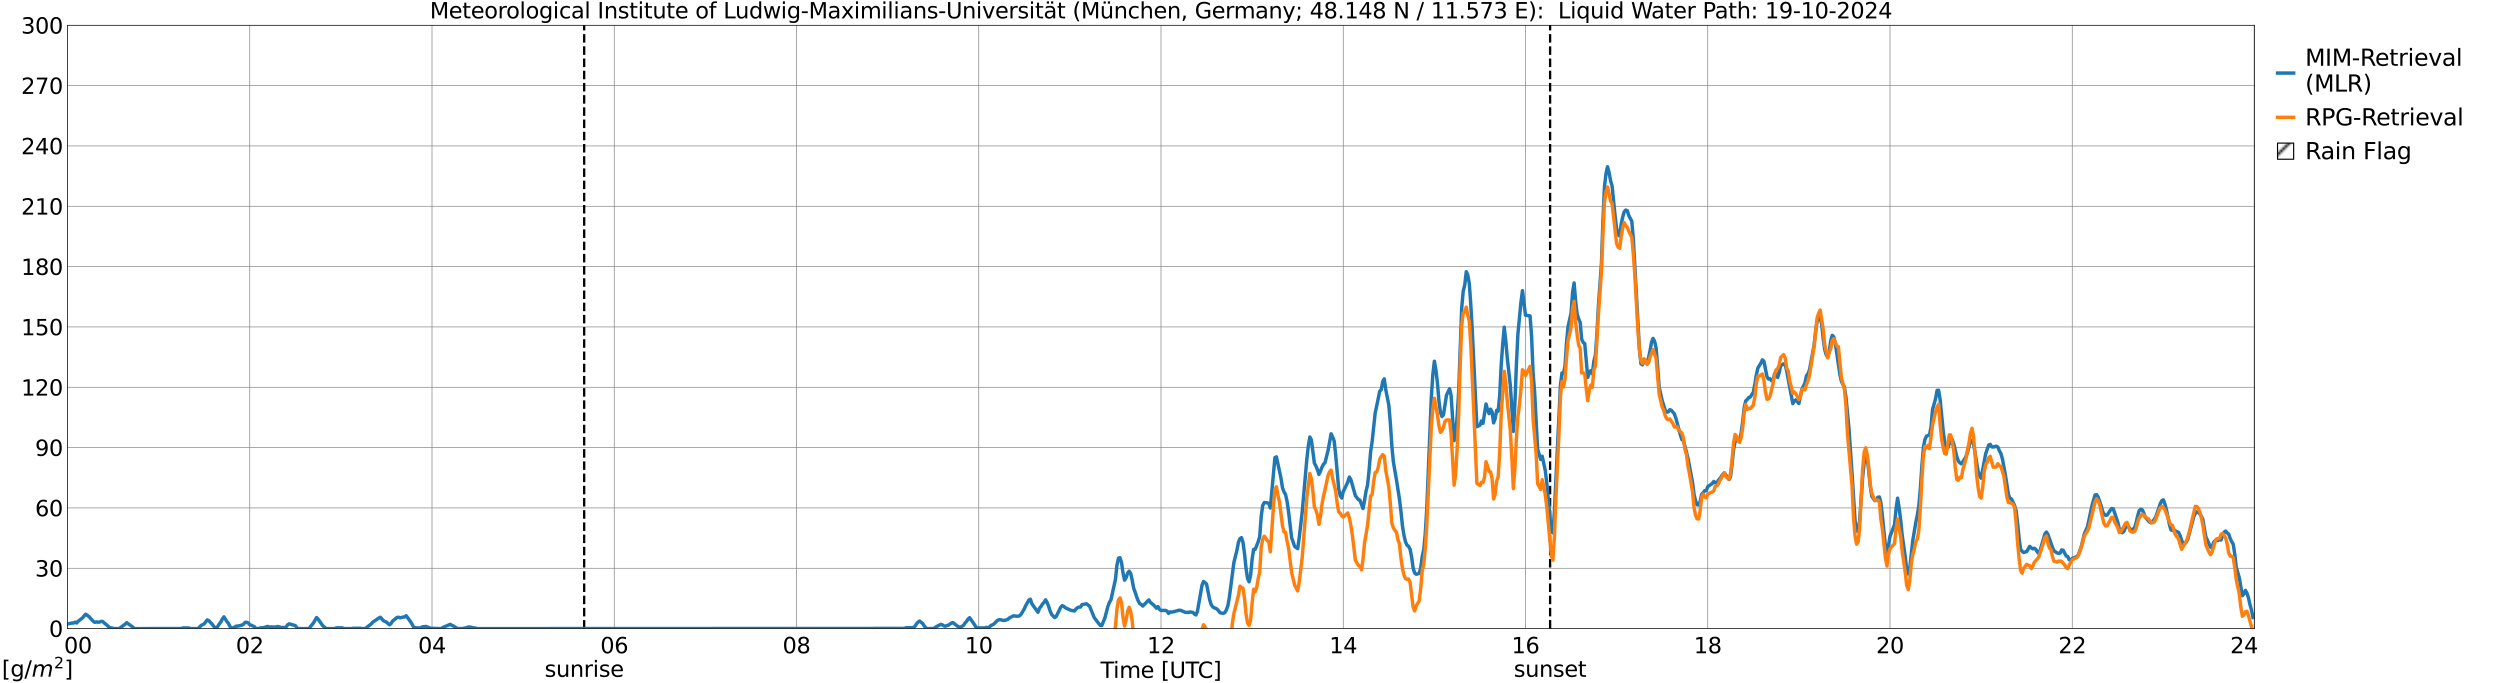 <?xml version="1.0" encoding="utf-8" standalone="no"?>
<!DOCTYPE svg PUBLIC "-//W3C//DTD SVG 1.1//EN"
  "http://www.w3.org/Graphics/SVG/1.1/DTD/svg11.dtd">
<svg xmlns:xlink="http://www.w3.org/1999/xlink" width="1085.4pt" height="296.64pt" viewBox="0 0 1085.4 296.64" xmlns="http://www.w3.org/2000/svg" version="1.1">
 <defs>
  <style type="text/css">*{stroke-linejoin: round; stroke-linecap: butt}</style>
 </defs>
 <g id="figure_1">
  <g id="patch_1">
   <path d="M 0 296.64 
L 1085.4 296.64 
L 1085.4 0 
L 0 0 
z
" style="fill: #ffffff"/>
  </g>
  <g id="axes_1">
   <g id="patch_2">
    <path d="M 29.306 272.909 
L 978.814 272.909 
L 978.814 10.976 
L 29.306 10.976 
z
" style="fill: #ffffff"/>
   </g>
   <g id="patch_3">
    <path d="M 978.814 272.909 
L 978.814 272.909 
L 978.814 10.976 
L 978.814 10.976 
z
" clip-path="url(#pab216ccc79)" style="fill: #d3d3d3; stroke: #d3d3d3; stroke-linejoin: miter"/>
   </g>
   <g id="matplotlib.axis_1">
    <g id="xtick_1">
     <g id="line2d_1">
      <path d="M 29.306 272.909 
L 29.306 10.976 
" clip-path="url(#pab216ccc79)" style="fill: none; stroke: #808080; stroke-width: 0.3; stroke-linecap: square"/>
     </g>
     <g id="line2d_2"/>
     <g id="text_1">
      <!--    00 -->
      <g transform="translate(18.733 283.627) scale(0.095 -0.095)">
       <defs>
        <path id="DejaVuSans-20" transform="scale(0.016)"/>
        <path id="DejaVuSans-30" d="M 2034 4250 
Q 1547 4250 1301 3770 
Q 1056 3291 1056 2328 
Q 1056 1369 1301 889 
Q 1547 409 2034 409 
Q 2525 409 2770 889 
Q 3016 1369 3016 2328 
Q 3016 3291 2770 3770 
Q 2525 4250 2034 4250 
z
M 2034 4750 
Q 2819 4750 3233 4129 
Q 3647 3509 3647 2328 
Q 3647 1150 3233 529 
Q 2819 -91 2034 -91 
Q 1250 -91 836 529 
Q 422 1150 422 2328 
Q 422 3509 836 4129 
Q 1250 4750 2034 4750 
z
" transform="scale(0.016)"/>
       </defs>
       <use xlink:href="#DejaVuSans-20"/>
       <use xlink:href="#DejaVuSans-20" transform="translate(31.787 0)"/>
       <use xlink:href="#DejaVuSans-20" transform="translate(63.574 0)"/>
       <use xlink:href="#DejaVuSans-30" transform="translate(95.361 0)"/>
       <use xlink:href="#DejaVuSans-30" transform="translate(158.984 0)"/>
      </g>
     </g>
    </g>
    <g id="xtick_2">
     <g id="line2d_3">
      <path d="M 108.431 272.909 
L 108.431 10.976 
" clip-path="url(#pab216ccc79)" style="fill: none; stroke: #808080; stroke-width: 0.3; stroke-linecap: square"/>
     </g>
     <g id="line2d_4"/>
     <g id="text_2">
      <!-- 02 -->
      <g transform="translate(102.387 283.627) scale(0.095 -0.095)">
       <defs>
        <path id="DejaVuSans-32" d="M 1228 531 
L 3431 531 
L 3431 0 
L 469 0 
L 469 531 
Q 828 903 1448 1529 
Q 2069 2156 2228 2338 
Q 2531 2678 2651 2914 
Q 2772 3150 2772 3378 
Q 2772 3750 2511 3984 
Q 2250 4219 1831 4219 
Q 1534 4219 1204 4116 
Q 875 4013 500 3803 
L 500 4441 
Q 881 4594 1212 4672 
Q 1544 4750 1819 4750 
Q 2544 4750 2975 4387 
Q 3406 4025 3406 3419 
Q 3406 3131 3298 2873 
Q 3191 2616 2906 2266 
Q 2828 2175 2409 1742 
Q 1991 1309 1228 531 
z
" transform="scale(0.016)"/>
       </defs>
       <use xlink:href="#DejaVuSans-30"/>
       <use xlink:href="#DejaVuSans-32" transform="translate(63.623 0)"/>
      </g>
     </g>
    </g>
    <g id="xtick_3">
     <g id="line2d_5">
      <path d="M 187.557 272.909 
L 187.557 10.976 
" clip-path="url(#pab216ccc79)" style="fill: none; stroke: #808080; stroke-width: 0.3; stroke-linecap: square"/>
     </g>
     <g id="line2d_6"/>
     <g id="text_3">
      <!-- 04 -->
      <g transform="translate(181.513 283.627) scale(0.095 -0.095)">
       <defs>
        <path id="DejaVuSans-34" d="M 2419 4116 
L 825 1625 
L 2419 1625 
L 2419 4116 
z
M 2253 4666 
L 3047 4666 
L 3047 1625 
L 3713 1625 
L 3713 1100 
L 3047 1100 
L 3047 0 
L 2419 0 
L 2419 1100 
L 313 1100 
L 313 1709 
L 2253 4666 
z
" transform="scale(0.016)"/>
       </defs>
       <use xlink:href="#DejaVuSans-30"/>
       <use xlink:href="#DejaVuSans-34" transform="translate(63.623 0)"/>
      </g>
     </g>
    </g>
    <g id="xtick_4">
     <g id="line2d_7">
      <path d="M 266.683 272.909 
L 266.683 10.976 
" clip-path="url(#pab216ccc79)" style="fill: none; stroke: #808080; stroke-width: 0.3; stroke-linecap: square"/>
     </g>
     <g id="line2d_8"/>
     <g id="text_4">
      <!-- 06 -->
      <g transform="translate(260.638 283.627) scale(0.095 -0.095)">
       <defs>
        <path id="DejaVuSans-36" d="M 2113 2584 
Q 1688 2584 1439 2293 
Q 1191 2003 1191 1497 
Q 1191 994 1439 701 
Q 1688 409 2113 409 
Q 2538 409 2786 701 
Q 3034 994 3034 1497 
Q 3034 2003 2786 2293 
Q 2538 2584 2113 2584 
z
M 3366 4563 
L 3366 3988 
Q 3128 4100 2886 4159 
Q 2644 4219 2406 4219 
Q 1781 4219 1451 3797 
Q 1122 3375 1075 2522 
Q 1259 2794 1537 2939 
Q 1816 3084 2150 3084 
Q 2853 3084 3261 2657 
Q 3669 2231 3669 1497 
Q 3669 778 3244 343 
Q 2819 -91 2113 -91 
Q 1303 -91 875 529 
Q 447 1150 447 2328 
Q 447 3434 972 4092 
Q 1497 4750 2381 4750 
Q 2619 4750 2861 4703 
Q 3103 4656 3366 4563 
z
" transform="scale(0.016)"/>
       </defs>
       <use xlink:href="#DejaVuSans-30"/>
       <use xlink:href="#DejaVuSans-36" transform="translate(63.623 0)"/>
      </g>
     </g>
    </g>
    <g id="xtick_5">
     <g id="line2d_9">
      <path d="M 345.808 272.909 
L 345.808 10.976 
" clip-path="url(#pab216ccc79)" style="fill: none; stroke: #808080; stroke-width: 0.3; stroke-linecap: square"/>
     </g>
     <g id="line2d_10"/>
     <g id="text_5">
      <!-- 08 -->
      <g transform="translate(339.764 283.627) scale(0.095 -0.095)">
       <defs>
        <path id="DejaVuSans-38" d="M 2034 2216 
Q 1584 2216 1326 1975 
Q 1069 1734 1069 1313 
Q 1069 891 1326 650 
Q 1584 409 2034 409 
Q 2484 409 2743 651 
Q 3003 894 3003 1313 
Q 3003 1734 2745 1975 
Q 2488 2216 2034 2216 
z
M 1403 2484 
Q 997 2584 770 2862 
Q 544 3141 544 3541 
Q 544 4100 942 4425 
Q 1341 4750 2034 4750 
Q 2731 4750 3128 4425 
Q 3525 4100 3525 3541 
Q 3525 3141 3298 2862 
Q 3072 2584 2669 2484 
Q 3125 2378 3379 2068 
Q 3634 1759 3634 1313 
Q 3634 634 3220 271 
Q 2806 -91 2034 -91 
Q 1263 -91 848 271 
Q 434 634 434 1313 
Q 434 1759 690 2068 
Q 947 2378 1403 2484 
z
M 1172 3481 
Q 1172 3119 1398 2916 
Q 1625 2713 2034 2713 
Q 2441 2713 2670 2916 
Q 2900 3119 2900 3481 
Q 2900 3844 2670 4047 
Q 2441 4250 2034 4250 
Q 1625 4250 1398 4047 
Q 1172 3844 1172 3481 
z
" transform="scale(0.016)"/>
       </defs>
       <use xlink:href="#DejaVuSans-30"/>
       <use xlink:href="#DejaVuSans-38" transform="translate(63.623 0)"/>
      </g>
     </g>
    </g>
    <g id="xtick_6">
     <g id="line2d_11">
      <path d="M 424.934 272.909 
L 424.934 10.976 
" clip-path="url(#pab216ccc79)" style="fill: none; stroke: #808080; stroke-width: 0.3; stroke-linecap: square"/>
     </g>
     <g id="line2d_12"/>
     <g id="text_6">
      <!-- 10 -->
      <g transform="translate(418.89 283.627) scale(0.095 -0.095)">
       <defs>
        <path id="DejaVuSans-31" d="M 794 531 
L 1825 531 
L 1825 4091 
L 703 3866 
L 703 4441 
L 1819 4666 
L 2450 4666 
L 2450 531 
L 3481 531 
L 3481 0 
L 794 0 
L 794 531 
z
" transform="scale(0.016)"/>
       </defs>
       <use xlink:href="#DejaVuSans-31"/>
       <use xlink:href="#DejaVuSans-30" transform="translate(63.623 0)"/>
      </g>
     </g>
    </g>
    <g id="xtick_7">
     <g id="line2d_13">
      <path d="M 504.06 272.909 
L 504.06 10.976 
" clip-path="url(#pab216ccc79)" style="fill: none; stroke: #808080; stroke-width: 0.3; stroke-linecap: square"/>
     </g>
     <g id="line2d_14"/>
     <g id="text_7">
      <!-- 12 -->
      <g transform="translate(498.015 283.627) scale(0.095 -0.095)">
       <use xlink:href="#DejaVuSans-31"/>
       <use xlink:href="#DejaVuSans-32" transform="translate(63.623 0)"/>
      </g>
     </g>
    </g>
    <g id="xtick_8">
     <g id="line2d_15">
      <path d="M 583.185 272.909 
L 583.185 10.976 
" clip-path="url(#pab216ccc79)" style="fill: none; stroke: #808080; stroke-width: 0.3; stroke-linecap: square"/>
     </g>
     <g id="line2d_16"/>
     <g id="text_8">
      <!-- 14 -->
      <g transform="translate(577.141 283.627) scale(0.095 -0.095)">
       <use xlink:href="#DejaVuSans-31"/>
       <use xlink:href="#DejaVuSans-34" transform="translate(63.623 0)"/>
      </g>
     </g>
    </g>
    <g id="xtick_9">
     <g id="line2d_17">
      <path d="M 662.311 272.909 
L 662.311 10.976 
" clip-path="url(#pab216ccc79)" style="fill: none; stroke: #808080; stroke-width: 0.3; stroke-linecap: square"/>
     </g>
     <g id="line2d_18"/>
     <g id="text_9">
      <!-- 16 -->
      <g transform="translate(656.267 283.627) scale(0.095 -0.095)">
       <use xlink:href="#DejaVuSans-31"/>
       <use xlink:href="#DejaVuSans-36" transform="translate(63.623 0)"/>
      </g>
     </g>
    </g>
    <g id="xtick_10">
     <g id="line2d_19">
      <path d="M 741.437 272.909 
L 741.437 10.976 
" clip-path="url(#pab216ccc79)" style="fill: none; stroke: #808080; stroke-width: 0.3; stroke-linecap: square"/>
     </g>
     <g id="line2d_20"/>
     <g id="text_10">
      <!-- 18 -->
      <g transform="translate(735.392 283.627) scale(0.095 -0.095)">
       <use xlink:href="#DejaVuSans-31"/>
       <use xlink:href="#DejaVuSans-38" transform="translate(63.623 0)"/>
      </g>
     </g>
    </g>
    <g id="xtick_11">
     <g id="line2d_21">
      <path d="M 820.562 272.909 
L 820.562 10.976 
" clip-path="url(#pab216ccc79)" style="fill: none; stroke: #808080; stroke-width: 0.3; stroke-linecap: square"/>
     </g>
     <g id="line2d_22"/>
     <g id="text_11">
      <!-- 20 -->
      <g transform="translate(814.518 283.627) scale(0.095 -0.095)">
       <use xlink:href="#DejaVuSans-32"/>
       <use xlink:href="#DejaVuSans-30" transform="translate(63.623 0)"/>
      </g>
     </g>
    </g>
    <g id="xtick_12">
     <g id="line2d_23">
      <path d="M 899.688 272.909 
L 899.688 10.976 
" clip-path="url(#pab216ccc79)" style="fill: none; stroke: #808080; stroke-width: 0.3; stroke-linecap: square"/>
     </g>
     <g id="line2d_24"/>
     <g id="text_12">
      <!-- 22 -->
      <g transform="translate(893.644 283.627) scale(0.095 -0.095)">
       <use xlink:href="#DejaVuSans-32"/>
       <use xlink:href="#DejaVuSans-32" transform="translate(63.623 0)"/>
      </g>
     </g>
    </g>
    <g id="xtick_13">
     <g id="line2d_25">
      <path d="M 978.814 272.909 
L 978.814 10.976 
" clip-path="url(#pab216ccc79)" style="fill: none; stroke: #808080; stroke-width: 0.3; stroke-linecap: square"/>
     </g>
     <g id="line2d_26"/>
     <g id="text_13">
      <!-- 24    -->
      <g transform="translate(968.241 283.627) scale(0.095 -0.095)">
       <use xlink:href="#DejaVuSans-32"/>
       <use xlink:href="#DejaVuSans-34" transform="translate(63.623 0)"/>
       <use xlink:href="#DejaVuSans-20" transform="translate(127.246 0)"/>
       <use xlink:href="#DejaVuSans-20" transform="translate(159.033 0)"/>
       <use xlink:href="#DejaVuSans-20" transform="translate(190.82 0)"/>
      </g>
     </g>
    </g>
    <g id="text_14">
     <!-- Time [UTC] -->
     <g transform="translate(477.806 294.322) scale(0.095 -0.095)">
      <defs>
       <path id="DejaVuSans-54" d="M -19 4666 
L 3928 4666 
L 3928 4134 
L 2272 4134 
L 2272 0 
L 1638 0 
L 1638 4134 
L -19 4134 
L -19 4666 
z
" transform="scale(0.016)"/>
       <path id="DejaVuSans-69" d="M 603 3500 
L 1178 3500 
L 1178 0 
L 603 0 
L 603 3500 
z
M 603 4863 
L 1178 4863 
L 1178 4134 
L 603 4134 
L 603 4863 
z
" transform="scale(0.016)"/>
       <path id="DejaVuSans-6d" d="M 3328 2828 
Q 3544 3216 3844 3400 
Q 4144 3584 4550 3584 
Q 5097 3584 5394 3201 
Q 5691 2819 5691 2113 
L 5691 0 
L 5113 0 
L 5113 2094 
Q 5113 2597 4934 2840 
Q 4756 3084 4391 3084 
Q 3944 3084 3684 2787 
Q 3425 2491 3425 1978 
L 3425 0 
L 2847 0 
L 2847 2094 
Q 2847 2600 2669 2842 
Q 2491 3084 2119 3084 
Q 1678 3084 1418 2786 
Q 1159 2488 1159 1978 
L 1159 0 
L 581 0 
L 581 3500 
L 1159 3500 
L 1159 2956 
Q 1356 3278 1631 3431 
Q 1906 3584 2284 3584 
Q 2666 3584 2933 3390 
Q 3200 3197 3328 2828 
z
" transform="scale(0.016)"/>
       <path id="DejaVuSans-65" d="M 3597 1894 
L 3597 1613 
L 953 1613 
Q 991 1019 1311 708 
Q 1631 397 2203 397 
Q 2534 397 2845 478 
Q 3156 559 3463 722 
L 3463 178 
Q 3153 47 2828 -22 
Q 2503 -91 2169 -91 
Q 1331 -91 842 396 
Q 353 884 353 1716 
Q 353 2575 817 3079 
Q 1281 3584 2069 3584 
Q 2775 3584 3186 3129 
Q 3597 2675 3597 1894 
z
M 3022 2063 
Q 3016 2534 2758 2815 
Q 2500 3097 2075 3097 
Q 1594 3097 1305 2825 
Q 1016 2553 972 2059 
L 3022 2063 
z
" transform="scale(0.016)"/>
       <path id="DejaVuSans-5b" d="M 550 4863 
L 1875 4863 
L 1875 4416 
L 1125 4416 
L 1125 -397 
L 1875 -397 
L 1875 -844 
L 550 -844 
L 550 4863 
z
" transform="scale(0.016)"/>
       <path id="DejaVuSans-55" d="M 556 4666 
L 1191 4666 
L 1191 1831 
Q 1191 1081 1462 751 
Q 1734 422 2344 422 
Q 2950 422 3222 751 
Q 3494 1081 3494 1831 
L 3494 4666 
L 4128 4666 
L 4128 1753 
Q 4128 841 3676 375 
Q 3225 -91 2344 -91 
Q 1459 -91 1007 375 
Q 556 841 556 1753 
L 556 4666 
z
" transform="scale(0.016)"/>
       <path id="DejaVuSans-43" d="M 4122 4306 
L 4122 3641 
Q 3803 3938 3442 4084 
Q 3081 4231 2675 4231 
Q 1875 4231 1450 3742 
Q 1025 3253 1025 2328 
Q 1025 1406 1450 917 
Q 1875 428 2675 428 
Q 3081 428 3442 575 
Q 3803 722 4122 1019 
L 4122 359 
Q 3791 134 3420 21 
Q 3050 -91 2638 -91 
Q 1578 -91 968 557 
Q 359 1206 359 2328 
Q 359 3453 968 4101 
Q 1578 4750 2638 4750 
Q 3056 4750 3426 4639 
Q 3797 4528 4122 4306 
z
" transform="scale(0.016)"/>
       <path id="DejaVuSans-5d" d="M 1947 4863 
L 1947 -844 
L 622 -844 
L 622 -397 
L 1369 -397 
L 1369 4416 
L 622 4416 
L 622 4863 
L 1947 4863 
z
" transform="scale(0.016)"/>
      </defs>
      <use xlink:href="#DejaVuSans-54"/>
      <use xlink:href="#DejaVuSans-69" transform="translate(57.959 0)"/>
      <use xlink:href="#DejaVuSans-6d" transform="translate(85.742 0)"/>
      <use xlink:href="#DejaVuSans-65" transform="translate(183.154 0)"/>
      <use xlink:href="#DejaVuSans-20" transform="translate(244.678 0)"/>
      <use xlink:href="#DejaVuSans-5b" transform="translate(276.465 0)"/>
      <use xlink:href="#DejaVuSans-55" transform="translate(315.479 0)"/>
      <use xlink:href="#DejaVuSans-54" transform="translate(388.672 0)"/>
      <use xlink:href="#DejaVuSans-43" transform="translate(443.881 0)"/>
      <use xlink:href="#DejaVuSans-5d" transform="translate(513.705 0)"/>
     </g>
    </g>
   </g>
   <g id="matplotlib.axis_2">
    <g id="ytick_1">
     <g id="line2d_27">
      <path d="M 29.306 272.909 
L 978.814 272.909 
" clip-path="url(#pab216ccc79)" style="fill: none; stroke: #808080; stroke-width: 0.3; stroke-linecap: square"/>
     </g>
     <g id="line2d_28"/>
     <g id="text_15">
      <!-- 0 -->
      <g transform="translate(21.261 276.518) scale(0.095 -0.095)">
       <use xlink:href="#DejaVuSans-30"/>
      </g>
     </g>
    </g>
    <g id="ytick_2">
     <g id="line2d_29">
      <path d="M 29.306 246.715 
L 978.814 246.715 
" clip-path="url(#pab216ccc79)" style="fill: none; stroke: #808080; stroke-width: 0.3; stroke-linecap: square"/>
     </g>
     <g id="line2d_30"/>
     <g id="text_16">
      <!-- 30 -->
      <g transform="translate(15.217 250.325) scale(0.095 -0.095)">
       <defs>
        <path id="DejaVuSans-33" d="M 2597 2516 
Q 3050 2419 3304 2112 
Q 3559 1806 3559 1356 
Q 3559 666 3084 287 
Q 2609 -91 1734 -91 
Q 1441 -91 1130 -33 
Q 819 25 488 141 
L 488 750 
Q 750 597 1062 519 
Q 1375 441 1716 441 
Q 2309 441 2620 675 
Q 2931 909 2931 1356 
Q 2931 1769 2642 2001 
Q 2353 2234 1838 2234 
L 1294 2234 
L 1294 2753 
L 1863 2753 
Q 2328 2753 2575 2939 
Q 2822 3125 2822 3475 
Q 2822 3834 2567 4026 
Q 2313 4219 1838 4219 
Q 1578 4219 1281 4162 
Q 984 4106 628 3988 
L 628 4550 
Q 988 4650 1302 4700 
Q 1616 4750 1894 4750 
Q 2613 4750 3031 4423 
Q 3450 4097 3450 3541 
Q 3450 3153 3228 2886 
Q 3006 2619 2597 2516 
z
" transform="scale(0.016)"/>
       </defs>
       <use xlink:href="#DejaVuSans-33"/>
       <use xlink:href="#DejaVuSans-30" transform="translate(63.623 0)"/>
      </g>
     </g>
    </g>
    <g id="ytick_3">
     <g id="line2d_31">
      <path d="M 29.306 220.522 
L 978.814 220.522 
" clip-path="url(#pab216ccc79)" style="fill: none; stroke: #808080; stroke-width: 0.3; stroke-linecap: square"/>
     </g>
     <g id="line2d_32"/>
     <g id="text_17">
      <!-- 60 -->
      <g transform="translate(15.217 224.131) scale(0.095 -0.095)">
       <use xlink:href="#DejaVuSans-36"/>
       <use xlink:href="#DejaVuSans-30" transform="translate(63.623 0)"/>
      </g>
     </g>
    </g>
    <g id="ytick_4">
     <g id="line2d_33">
      <path d="M 29.306 194.329 
L 978.814 194.329 
" clip-path="url(#pab216ccc79)" style="fill: none; stroke: #808080; stroke-width: 0.3; stroke-linecap: square"/>
     </g>
     <g id="line2d_34"/>
     <g id="text_18">
      <!-- 90 -->
      <g transform="translate(15.217 197.938) scale(0.095 -0.095)">
       <defs>
        <path id="DejaVuSans-39" d="M 703 97 
L 703 672 
Q 941 559 1184 500 
Q 1428 441 1663 441 
Q 2288 441 2617 861 
Q 2947 1281 2994 2138 
Q 2813 1869 2534 1725 
Q 2256 1581 1919 1581 
Q 1219 1581 811 2004 
Q 403 2428 403 3163 
Q 403 3881 828 4315 
Q 1253 4750 1959 4750 
Q 2769 4750 3195 4129 
Q 3622 3509 3622 2328 
Q 3622 1225 3098 567 
Q 2575 -91 1691 -91 
Q 1453 -91 1209 -44 
Q 966 3 703 97 
z
M 1959 2075 
Q 2384 2075 2632 2365 
Q 2881 2656 2881 3163 
Q 2881 3666 2632 3958 
Q 2384 4250 1959 4250 
Q 1534 4250 1286 3958 
Q 1038 3666 1038 3163 
Q 1038 2656 1286 2365 
Q 1534 2075 1959 2075 
z
" transform="scale(0.016)"/>
       </defs>
       <use xlink:href="#DejaVuSans-39"/>
       <use xlink:href="#DejaVuSans-30" transform="translate(63.623 0)"/>
      </g>
     </g>
    </g>
    <g id="ytick_5">
     <g id="line2d_35">
      <path d="M 29.306 168.136 
L 978.814 168.136 
" clip-path="url(#pab216ccc79)" style="fill: none; stroke: #808080; stroke-width: 0.3; stroke-linecap: square"/>
     </g>
     <g id="line2d_36"/>
     <g id="text_19">
      <!-- 120 -->
      <g transform="translate(9.173 171.745) scale(0.095 -0.095)">
       <use xlink:href="#DejaVuSans-31"/>
       <use xlink:href="#DejaVuSans-32" transform="translate(63.623 0)"/>
       <use xlink:href="#DejaVuSans-30" transform="translate(127.246 0)"/>
      </g>
     </g>
    </g>
    <g id="ytick_6">
     <g id="line2d_37">
      <path d="M 29.306 141.942 
L 978.814 141.942 
" clip-path="url(#pab216ccc79)" style="fill: none; stroke: #808080; stroke-width: 0.3; stroke-linecap: square"/>
     </g>
     <g id="line2d_38"/>
     <g id="text_20">
      <!-- 150 -->
      <g transform="translate(9.173 145.551) scale(0.095 -0.095)">
       <defs>
        <path id="DejaVuSans-35" d="M 691 4666 
L 3169 4666 
L 3169 4134 
L 1269 4134 
L 1269 2991 
Q 1406 3038 1543 3061 
Q 1681 3084 1819 3084 
Q 2600 3084 3056 2656 
Q 3513 2228 3513 1497 
Q 3513 744 3044 326 
Q 2575 -91 1722 -91 
Q 1428 -91 1123 -41 
Q 819 9 494 109 
L 494 744 
Q 775 591 1075 516 
Q 1375 441 1709 441 
Q 2250 441 2565 725 
Q 2881 1009 2881 1497 
Q 2881 1984 2565 2268 
Q 2250 2553 1709 2553 
Q 1456 2553 1204 2497 
Q 953 2441 691 2322 
L 691 4666 
z
" transform="scale(0.016)"/>
       </defs>
       <use xlink:href="#DejaVuSans-31"/>
       <use xlink:href="#DejaVuSans-35" transform="translate(63.623 0)"/>
       <use xlink:href="#DejaVuSans-30" transform="translate(127.246 0)"/>
      </g>
     </g>
    </g>
    <g id="ytick_7">
     <g id="line2d_39">
      <path d="M 29.306 115.749 
L 978.814 115.749 
" clip-path="url(#pab216ccc79)" style="fill: none; stroke: #808080; stroke-width: 0.3; stroke-linecap: square"/>
     </g>
     <g id="line2d_40"/>
     <g id="text_21">
      <!-- 180 -->
      <g transform="translate(9.173 119.358) scale(0.095 -0.095)">
       <use xlink:href="#DejaVuSans-31"/>
       <use xlink:href="#DejaVuSans-38" transform="translate(63.623 0)"/>
       <use xlink:href="#DejaVuSans-30" transform="translate(127.246 0)"/>
      </g>
     </g>
    </g>
    <g id="ytick_8">
     <g id="line2d_41">
      <path d="M 29.306 89.556 
L 978.814 89.556 
" clip-path="url(#pab216ccc79)" style="fill: none; stroke: #808080; stroke-width: 0.3; stroke-linecap: square"/>
     </g>
     <g id="line2d_42"/>
     <g id="text_22">
      <!-- 210 -->
      <g transform="translate(9.173 93.165) scale(0.095 -0.095)">
       <use xlink:href="#DejaVuSans-32"/>
       <use xlink:href="#DejaVuSans-31" transform="translate(63.623 0)"/>
       <use xlink:href="#DejaVuSans-30" transform="translate(127.246 0)"/>
      </g>
     </g>
    </g>
    <g id="ytick_9">
     <g id="line2d_43">
      <path d="M 29.306 63.362 
L 978.814 63.362 
" clip-path="url(#pab216ccc79)" style="fill: none; stroke: #808080; stroke-width: 0.3; stroke-linecap: square"/>
     </g>
     <g id="line2d_44"/>
     <g id="text_23">
      <!-- 240 -->
      <g transform="translate(9.173 66.972) scale(0.095 -0.095)">
       <use xlink:href="#DejaVuSans-32"/>
       <use xlink:href="#DejaVuSans-34" transform="translate(63.623 0)"/>
       <use xlink:href="#DejaVuSans-30" transform="translate(127.246 0)"/>
      </g>
     </g>
    </g>
    <g id="ytick_10">
     <g id="line2d_45">
      <path d="M 29.306 37.169 
L 978.814 37.169 
" clip-path="url(#pab216ccc79)" style="fill: none; stroke: #808080; stroke-width: 0.3; stroke-linecap: square"/>
     </g>
     <g id="line2d_46"/>
     <g id="text_24">
      <!-- 270 -->
      <g transform="translate(9.173 40.778) scale(0.095 -0.095)">
       <defs>
        <path id="DejaVuSans-37" d="M 525 4666 
L 3525 4666 
L 3525 4397 
L 1831 0 
L 1172 0 
L 2766 4134 
L 525 4134 
L 525 4666 
z
" transform="scale(0.016)"/>
       </defs>
       <use xlink:href="#DejaVuSans-32"/>
       <use xlink:href="#DejaVuSans-37" transform="translate(63.623 0)"/>
       <use xlink:href="#DejaVuSans-30" transform="translate(127.246 0)"/>
      </g>
     </g>
    </g>
    <g id="ytick_11">
     <g id="line2d_47">
      <path d="M 29.306 10.976 
L 978.814 10.976 
" clip-path="url(#pab216ccc79)" style="fill: none; stroke: #808080; stroke-width: 0.3; stroke-linecap: square"/>
     </g>
     <g id="line2d_48"/>
     <g id="text_25">
      <!-- 300 -->
      <g transform="translate(9.173 14.585) scale(0.095 -0.095)">
       <use xlink:href="#DejaVuSans-33"/>
       <use xlink:href="#DejaVuSans-30" transform="translate(63.623 0)"/>
       <use xlink:href="#DejaVuSans-30" transform="translate(127.246 0)"/>
      </g>
     </g>
    </g>
   </g>
   <g id="line2d_49">
    <path d="M 253.627 272.909 
L 253.627 10.976 
" clip-path="url(#pab216ccc79)" style="fill: none; stroke-dasharray: 3.7,1.6; stroke-dashoffset: 0; stroke: #000000"/>
   </g>
   <g id="line2d_50">
    <path d="M 672.993 272.909 
L 672.993 10.976 
" clip-path="url(#pab216ccc79)" style="fill: none; stroke-dasharray: 3.7,1.6; stroke-dashoffset: 0; stroke: #000000"/>
   </g>
   <g id="line2d_51">
    <path d="M 29.306 270.905 
L 31.284 270.484 
L 31.943 270.52 
L 32.603 270.125 
L 33.262 270.481 
L 33.921 269.698 
L 34.581 269.245 
L 35.9 268.199 
L 36.559 267.337 
L 37.218 266.664 
L 38.537 267.622 
L 40.515 269.779 
L 41.175 270.19 
L 41.834 269.991 
L 42.493 270.124 
L 43.153 270.104 
L 43.812 269.806 
L 44.472 269.776 
L 45.79 270.914 
L 46.45 271.424 
L 47.109 272.116 
L 47.768 272.499 
L 49.747 272.909 
L 51.725 272.909 
L 54.362 270.966 
L 55.022 270.338 
L 57.659 272.281 
L 58.319 272.909 
L 78.759 272.872 
L 79.419 272.609 
L 82.056 272.646 
L 82.716 272.909 
L 86.013 272.909 
L 87.331 271.545 
L 88.65 270.843 
L 89.969 269.146 
L 90.628 269.451 
L 91.947 270.82 
L 93.266 272.517 
L 93.925 272.909 
L 95.244 270.846 
L 95.903 269.995 
L 96.563 268.725 
L 97.222 267.81 
L 98.541 269.873 
L 99.2 270.724 
L 99.86 271.994 
L 100.519 272.851 
L 101.838 272.326 
L 102.497 271.841 
L 103.156 271.841 
L 104.475 271.547 
L 105.135 271.331 
L 105.794 270.95 
L 106.453 270.172 
L 107.113 270.205 
L 107.772 270.44 
L 108.431 271.182 
L 110.41 272.048 
L 111.069 272.826 
L 112.388 272.909 
L 113.047 272.557 
L 113.707 272.557 
L 115.025 272.388 
L 115.685 272.068 
L 116.344 271.967 
L 117.003 272.313 
L 117.663 272.162 
L 118.322 272.259 
L 118.982 272.218 
L 119.641 272.318 
L 120.3 272.003 
L 121.619 272.226 
L 122.278 272.587 
L 122.938 272.379 
L 123.597 272.522 
L 124.257 272.145 
L 124.916 271.24 
L 125.575 270.847 
L 128.213 271.611 
L 128.872 272.516 
L 129.532 272.909 
L 134.147 272.909 
L 136.125 270.4 
L 137.444 268.108 
L 138.104 268.766 
L 140.082 271.611 
L 141.4 272.767 
L 142.06 272.909 
L 145.357 272.909 
L 146.016 272.601 
L 148.654 272.601 
L 149.313 272.909 
L 152.61 272.909 
L 153.269 272.766 
L 156.566 272.766 
L 157.226 272.909 
L 158.544 272.909 
L 161.182 270.873 
L 161.841 270.13 
L 164.479 268.321 
L 165.138 267.994 
L 166.457 269.497 
L 167.776 270.081 
L 169.094 271.263 
L 169.754 270.761 
L 170.413 269.679 
L 172.391 268.062 
L 173.051 267.994 
L 173.71 268.226 
L 175.029 267.913 
L 175.688 267.884 
L 176.348 267.31 
L 178.326 270.057 
L 178.985 271.142 
L 179.645 272.473 
L 182.282 272.683 
L 183.601 272.096 
L 184.26 272.083 
L 184.92 271.958 
L 186.238 272.46 
L 186.898 272.771 
L 191.513 272.909 
L 192.173 272.475 
L 195.47 271.052 
L 196.129 271.486 
L 196.788 271.749 
L 198.107 272.61 
L 198.767 272.909 
L 200.745 272.87 
L 202.723 272.493 
L 203.382 272.189 
L 204.701 272.343 
L 205.36 272.567 
L 206.02 272.605 
L 207.339 272.909 
L 392.624 272.832 
L 393.284 272.549 
L 395.921 272.533 
L 396.581 272.392 
L 397.24 271.91 
L 397.899 270.895 
L 398.559 270.099 
L 399.218 269.66 
L 400.537 270.632 
L 401.196 271.675 
L 401.856 272.47 
L 402.515 272.909 
L 405.153 272.883 
L 405.812 272.604 
L 406.471 272.107 
L 408.45 271.086 
L 409.109 271.263 
L 409.768 271.726 
L 410.428 271.882 
L 411.087 271.602 
L 411.746 271.458 
L 413.065 270.505 
L 413.725 270.316 
L 415.703 271.861 
L 416.362 272.195 
L 417.022 272.331 
L 418.34 271.476 
L 419 270.48 
L 419.659 269.733 
L 420.318 268.746 
L 420.978 268.18 
L 422.956 270.994 
L 423.615 272.101 
L 424.275 272.616 
L 427.572 272.616 
L 428.231 272.363 
L 428.89 272.553 
L 429.55 272.245 
L 430.209 271.601 
L 431.528 270.917 
L 432.847 269.53 
L 433.506 269.136 
L 434.165 269.001 
L 435.484 269.343 
L 436.144 269.356 
L 437.462 268.961 
L 438.122 268.374 
L 439.44 267.645 
L 440.1 267.367 
L 441.419 267.537 
L 442.078 267.518 
L 442.737 267.319 
L 443.397 266.56 
L 444.716 264.32 
L 445.375 262.855 
L 446.694 260.523 
L 447.353 260.147 
L 448.012 262.17 
L 450.65 265.822 
L 451.309 264.075 
L 451.969 263.296 
L 452.628 262.2 
L 453.287 261.533 
L 453.947 260.429 
L 454.606 261.577 
L 455.266 263.2 
L 455.925 265.267 
L 456.584 266.791 
L 457.903 268.12 
L 458.563 267.659 
L 460.541 263.598 
L 461.2 262.951 
L 461.859 263.263 
L 462.519 263.872 
L 465.156 265.061 
L 465.816 265.098 
L 466.475 265.28 
L 467.134 264.45 
L 467.794 263.809 
L 468.453 263.594 
L 469.113 263.554 
L 469.772 262.499 
L 471.75 262.146 
L 473.069 263.226 
L 475.047 268.092 
L 476.366 269.884 
L 477.685 271.498 
L 478.344 271.601 
L 479.663 268.394 
L 480.981 263.381 
L 481.641 261.548 
L 482.3 260.531 
L 484.278 251.572 
L 484.938 245.35 
L 485.597 242.359 
L 486.256 242.131 
L 486.916 244.229 
L 487.575 248.808 
L 488.235 251.895 
L 488.894 250.864 
L 489.553 248.924 
L 490.213 247.972 
L 490.872 248.889 
L 491.532 251.835 
L 492.191 255.372 
L 492.85 257.118 
L 493.51 259.214 
L 494.169 260.902 
L 494.828 262.09 
L 495.488 262.448 
L 496.147 263.124 
L 498.785 260.446 
L 499.444 261.525 
L 500.763 262.579 
L 502.082 264.039 
L 502.741 263.329 
L 503.4 264.538 
L 504.06 265.047 
L 506.038 264.992 
L 506.697 265.345 
L 507.357 266.336 
L 508.016 265.637 
L 508.675 265.807 
L 511.972 264.916 
L 512.632 264.999 
L 514.61 265.85 
L 515.269 265.832 
L 515.929 265.952 
L 516.588 265.67 
L 517.907 265.87 
L 518.566 266.565 
L 519.226 266.979 
L 519.885 265.377 
L 521.863 254.1 
L 522.522 252.454 
L 523.841 253.551 
L 525.16 260.273 
L 525.819 262.451 
L 526.479 263.41 
L 527.138 263.907 
L 527.797 264.096 
L 528.457 264.49 
L 529.776 266.075 
L 531.094 266.28 
L 531.754 266.018 
L 532.413 264.863 
L 533.073 263.039 
L 533.732 259.349 
L 535.71 244.192 
L 537.029 238.867 
L 537.688 235.395 
L 538.348 233.844 
L 539.007 233.433 
L 539.666 235.528 
L 540.326 240.452 
L 540.985 246.764 
L 541.644 251.174 
L 542.304 252.603 
L 542.963 249.737 
L 543.623 242.751 
L 544.282 238.507 
L 544.941 238.516 
L 546.26 235.208 
L 546.919 232.897 
L 547.579 224.066 
L 548.238 219.388 
L 548.898 218.19 
L 550.216 218.306 
L 550.876 218.586 
L 551.535 220.545 
L 553.513 198.697 
L 554.173 198.35 
L 556.151 207.606 
L 556.81 211.808 
L 557.47 213.584 
L 558.129 214.701 
L 558.788 217.647 
L 559.448 222.227 
L 560.766 233.455 
L 562.085 237.254 
L 563.404 238.189 
L 564.063 233.573 
L 565.382 222.101 
L 567.36 199.484 
L 568.02 193.646 
L 568.679 189.725 
L 569.338 190.97 
L 570.657 201.109 
L 571.317 202.305 
L 571.976 203.9 
L 572.635 205.986 
L 573.295 204.535 
L 573.954 202.815 
L 574.613 201.546 
L 575.273 200.879 
L 576.592 195.525 
L 577.91 188.336 
L 578.57 189.71 
L 579.229 191.365 
L 579.889 197.428 
L 581.207 212.277 
L 581.867 215.248 
L 582.526 216.22 
L 583.185 213.44 
L 585.164 209.286 
L 585.823 207.114 
L 586.482 208.217 
L 588.46 215.213 
L 589.779 216.907 
L 590.439 217.167 
L 591.757 220.789 
L 592.417 217.388 
L 593.076 213.257 
L 593.736 210.583 
L 594.395 204.312 
L 595.054 196.272 
L 595.714 191.841 
L 597.032 179.419 
L 598.351 173.145 
L 599.011 169.887 
L 599.67 169.164 
L 600.329 165.598 
L 600.989 164.496 
L 601.648 169.182 
L 602.967 175.864 
L 603.626 183.555 
L 604.286 193.567 
L 604.945 200.527 
L 606.264 208.2 
L 607.582 216.651 
L 608.242 222.007 
L 608.901 228.434 
L 609.561 232.456 
L 610.22 235.303 
L 610.879 236.712 
L 611.539 237.17 
L 612.198 238.449 
L 612.858 241.768 
L 613.517 246.574 
L 614.176 248.757 
L 614.836 249.31 
L 616.154 248.998 
L 616.814 246.519 
L 617.473 241.649 
L 618.133 238.64 
L 618.792 231.745 
L 619.451 220.736 
L 621.429 172.392 
L 622.089 162.437 
L 622.748 156.834 
L 623.408 160.597 
L 624.067 166.213 
L 624.726 174.124 
L 625.386 178.993 
L 626.045 180.844 
L 626.705 180.012 
L 628.023 171.531 
L 629.342 168.807 
L 630.001 171.632 
L 631.32 191.332 
L 631.98 188.732 
L 632.639 180.784 
L 633.298 169.938 
L 634.617 133.664 
L 635.276 126.375 
L 635.936 123.7 
L 636.595 117.955 
L 637.255 119.392 
L 637.914 123.148 
L 638.573 132.459 
L 639.233 144.112 
L 641.211 185.259 
L 642.53 184.595 
L 643.189 182.763 
L 643.848 183.805 
L 645.167 175.394 
L 645.827 177.858 
L 646.486 179.588 
L 647.145 177.645 
L 647.805 178.832 
L 648.464 183.596 
L 649.123 181.773 
L 649.783 178.128 
L 650.442 178.524 
L 651.102 171.743 
L 651.761 158.475 
L 652.42 149.377 
L 653.08 142.055 
L 653.739 147.832 
L 654.399 155.439 
L 655.717 167.308 
L 657.036 187.31 
L 657.695 175.619 
L 658.355 158.404 
L 659.014 144.989 
L 660.333 131.213 
L 660.992 126.201 
L 662.311 136.852 
L 664.289 137.155 
L 664.949 145.951 
L 665.608 162.125 
L 666.267 170.075 
L 667.586 195.047 
L 668.905 199.48 
L 669.564 198.076 
L 670.883 204.191 
L 671.542 209.571 
L 673.521 230.671 
L 674.18 231.302 
L 674.839 222.529 
L 677.477 167.363 
L 678.136 161.945 
L 678.796 162.192 
L 679.455 158.985 
L 680.114 148.952 
L 680.774 141.859 
L 682.092 135.954 
L 682.752 127.056 
L 683.411 122.836 
L 684.071 130.693 
L 684.73 136.328 
L 685.389 138.445 
L 686.049 139.962 
L 686.708 147.32 
L 687.368 148.685 
L 688.027 149.22 
L 689.346 163.86 
L 690.005 161.681 
L 690.664 160.938 
L 691.324 162.283 
L 691.983 156.929 
L 692.643 154.268 
L 693.302 145.247 
L 693.961 132.921 
L 695.28 114.57 
L 695.939 95.48 
L 696.599 81.086 
L 697.258 75.4 
L 697.918 72.4 
L 698.577 74.763 
L 699.236 78.439 
L 699.896 80.685 
L 701.215 93.824 
L 701.874 99.268 
L 702.533 102 
L 703.193 102.451 
L 703.852 97.31 
L 704.511 94.271 
L 705.171 91.923 
L 705.83 91.198 
L 706.49 91.456 
L 707.149 93.548 
L 708.468 96.073 
L 709.127 103.863 
L 711.765 151.556 
L 712.424 157.899 
L 713.083 158.403 
L 713.743 156.933 
L 714.402 157.131 
L 715.062 157.471 
L 715.721 155.323 
L 716.38 152.289 
L 717.04 148.508 
L 717.699 146.922 
L 718.358 148.172 
L 719.018 151.128 
L 719.677 158.89 
L 720.337 168.074 
L 721.655 173.903 
L 722.974 178.042 
L 723.633 178.949 
L 724.293 178.825 
L 724.952 177.864 
L 725.612 178.107 
L 726.93 179.677 
L 727.59 181.566 
L 729.568 188.9 
L 730.227 190.875 
L 730.887 191.265 
L 732.865 198.946 
L 734.843 209.522 
L 735.502 214.721 
L 736.162 217.486 
L 736.821 219.179 
L 737.48 219.246 
L 738.14 217.732 
L 738.799 214.632 
L 739.459 213.95 
L 740.118 213.026 
L 740.777 213.039 
L 741.437 211.281 
L 743.415 209.922 
L 744.074 209.022 
L 744.734 209.626 
L 745.393 209.593 
L 746.052 208.531 
L 746.712 207.738 
L 748.031 205.879 
L 748.69 205.323 
L 750.668 208.202 
L 751.327 206.908 
L 751.987 201.566 
L 752.646 195.248 
L 753.306 191.778 
L 753.965 191.181 
L 754.624 191.313 
L 755.284 190.961 
L 755.943 187.931 
L 756.602 182.99 
L 757.262 176.935 
L 757.921 174.034 
L 758.581 173.437 
L 759.24 172.584 
L 759.899 172.384 
L 761.218 170.303 
L 761.878 166.831 
L 762.537 162.754 
L 763.196 159.806 
L 764.515 157.645 
L 765.174 156.239 
L 765.834 156.869 
L 767.153 163.547 
L 767.812 164.581 
L 768.471 164.424 
L 769.131 165.296 
L 769.79 165.414 
L 770.449 162.262 
L 771.109 162.125 
L 771.768 163.893 
L 772.428 161.862 
L 773.087 158.766 
L 774.406 157.958 
L 775.065 158.41 
L 775.725 161.158 
L 778.362 175.22 
L 779.021 174.186 
L 779.681 173.607 
L 781 175.186 
L 782.318 169.01 
L 783.637 166.309 
L 784.296 163.163 
L 784.956 162.263 
L 785.615 160.534 
L 787.593 149.932 
L 788.253 144.018 
L 788.912 139.539 
L 789.572 138.071 
L 790.231 137.698 
L 790.89 140.802 
L 791.55 146.981 
L 792.209 151.75 
L 792.868 154.063 
L 793.528 155.023 
L 794.187 152.573 
L 794.847 147.788 
L 795.506 145.589 
L 796.165 146.289 
L 796.825 149.139 
L 798.803 162.567 
L 799.462 165.54 
L 800.781 168.185 
L 801.44 172.414 
L 802.759 186.197 
L 804.078 205.44 
L 805.397 226.065 
L 806.056 230.555 
L 806.715 230.637 
L 807.375 226.098 
L 808.694 207.083 
L 809.353 200.871 
L 810.012 197.954 
L 810.672 198.995 
L 811.331 204.512 
L 811.99 211.03 
L 812.65 215.439 
L 813.969 217.354 
L 814.628 217.27 
L 815.287 215.889 
L 815.947 215.771 
L 816.606 218.26 
L 817.265 223.97 
L 818.584 237.245 
L 819.244 240.984 
L 820.562 232.865 
L 822.541 227.796 
L 823.2 220.854 
L 823.859 216.286 
L 824.519 220.441 
L 825.178 225.572 
L 825.837 232.23 
L 827.156 241.477 
L 827.816 247.243 
L 828.475 249.212 
L 829.134 246.808 
L 830.453 234.653 
L 831.772 226.794 
L 832.431 223.586 
L 833.091 219.452 
L 833.75 212.022 
L 834.409 202.211 
L 835.069 194.188 
L 835.728 190.823 
L 836.388 189.395 
L 837.047 189.06 
L 837.706 188.874 
L 838.366 185.396 
L 839.025 177.857 
L 840.344 173.156 
L 841.003 169.496 
L 841.663 169.435 
L 842.322 173.422 
L 843.641 186.935 
L 844.3 192.042 
L 844.959 194.277 
L 845.619 194.449 
L 846.278 192.8 
L 846.938 190.654 
L 847.597 190.903 
L 848.256 192.734 
L 849.575 198.321 
L 850.235 200.185 
L 850.894 200.937 
L 851.553 201.382 
L 852.213 200.451 
L 853.531 198.296 
L 854.191 196.376 
L 855.51 191.603 
L 856.169 191.205 
L 856.828 192.617 
L 858.806 204.587 
L 859.466 206.601 
L 860.125 207.612 
L 862.103 196.971 
L 863.422 193.202 
L 864.082 192.917 
L 864.741 193.999 
L 865.4 194.1 
L 866.719 193.708 
L 867.378 194.094 
L 868.038 195.682 
L 868.697 196.886 
L 869.357 199.171 
L 870.675 206.331 
L 871.994 214.774 
L 872.653 216.371 
L 873.313 216.631 
L 874.632 219.407 
L 875.291 221.689 
L 875.95 227.045 
L 876.61 233.661 
L 877.269 238.561 
L 877.929 239.349 
L 878.588 239.89 
L 879.907 239.442 
L 881.225 237.217 
L 881.885 237.834 
L 882.544 238.296 
L 883.204 238.023 
L 883.863 238.519 
L 884.522 239.589 
L 885.182 240.347 
L 885.841 238.589 
L 887.819 231.764 
L 888.479 230.999 
L 889.138 232.044 
L 891.116 237.732 
L 891.775 239.172 
L 893.094 240.078 
L 893.754 240.235 
L 894.413 240.141 
L 895.072 238.753 
L 895.732 238.899 
L 897.051 241.371 
L 897.71 241.638 
L 898.369 243.042 
L 899.029 243.093 
L 899.688 242.445 
L 901.666 241.63 
L 902.326 240.938 
L 903.644 237.26 
L 904.963 231.664 
L 906.282 228.747 
L 908.26 219.556 
L 909.579 214.909 
L 910.238 214.735 
L 910.898 215.726 
L 912.216 219.526 
L 912.876 222.038 
L 913.535 223.271 
L 914.194 223.764 
L 914.854 223.587 
L 916.173 221.592 
L 916.832 220.788 
L 917.491 220.903 
L 919.469 226.778 
L 920.129 229.635 
L 920.788 230.86 
L 921.448 231.289 
L 922.107 230.713 
L 922.766 228.999 
L 923.426 227.991 
L 924.745 229.546 
L 925.404 229.956 
L 926.063 229.735 
L 926.723 229.115 
L 927.382 227.099 
L 928.041 224.198 
L 928.701 221.817 
L 929.36 221.108 
L 930.02 221.258 
L 930.679 222.554 
L 931.338 224.506 
L 933.316 226.75 
L 933.976 226.932 
L 935.295 225.556 
L 935.954 224.449 
L 937.932 218.626 
L 938.592 217.325 
L 939.251 217.026 
L 939.91 218.857 
L 940.57 221.238 
L 941.888 227.758 
L 942.548 230.066 
L 943.207 230.335 
L 943.867 230.099 
L 944.526 230.578 
L 945.845 231.129 
L 946.504 232.531 
L 947.163 234.529 
L 947.823 236.001 
L 948.482 235.981 
L 949.142 235.456 
L 949.801 234.251 
L 952.438 224.394 
L 953.098 222.889 
L 953.757 222.218 
L 954.417 222.457 
L 955.076 223.169 
L 955.735 224.141 
L 956.395 225.508 
L 957.054 229.666 
L 957.714 233.078 
L 959.692 237.526 
L 960.351 237.999 
L 961.01 235.513 
L 961.67 234.788 
L 962.329 234.349 
L 962.989 234.659 
L 963.648 234.249 
L 964.307 234.449 
L 964.967 232.497 
L 965.626 231.074 
L 966.285 230.568 
L 966.945 231.375 
L 967.604 231.848 
L 968.264 233.808 
L 968.923 235.212 
L 969.582 236.296 
L 970.242 240.619 
L 970.901 246.336 
L 972.22 250.868 
L 973.539 258.64 
L 974.198 257.858 
L 974.857 256.321 
L 975.517 257.455 
L 976.176 259.516 
L 976.836 262.45 
L 977.495 264.845 
L 978.154 268.094 
L 978.154 268.094 
" clip-path="url(#pab216ccc79)" style="fill: none; stroke: #1f77b4; stroke-width: 1.5; stroke-linecap: square"/>
   </g>
   <g id="line2d_52">
    <path d="M 29.306 288.818 
L 31.943 288.749 
L 32.603 288.625 
L 34.581 288.688 
L 37.218 288.838 
L 39.197 288.349 
L 40.515 287.908 
L 41.175 287.858 
L 42.493 288.189 
L 44.472 288.574 
L 45.79 288.937 
L 47.109 289.569 
L 47.768 289.668 
L 49.747 289.272 
L 51.065 288.902 
L 51.725 288.893 
L 53.703 289.323 
L 55.022 289.445 
L 55.681 289.55 
L 58.319 289.223 
L 58.978 289.012 
L 60.297 288.948 
L 60.956 289.021 
L 64.912 288.521 
L 66.231 288.855 
L 68.209 289.612 
L 68.869 289.672 
L 70.187 289.422 
L 76.122 288.954 
L 76.781 288.701 
L 79.419 287.145 
L 80.737 287.097 
L 82.056 287.063 
L 82.716 287.012 
L 84.694 288.086 
L 85.353 288.513 
L 86.013 288.805 
L 87.331 287.318 
L 88.65 286.499 
L 89.969 285.002 
L 91.288 284.641 
L 91.947 284.728 
L 92.606 285.077 
L 93.925 286.137 
L 94.584 286.414 
L 95.244 286.399 
L 96.563 285.203 
L 97.222 284.821 
L 97.881 284.928 
L 98.541 285.162 
L 99.2 285.702 
L 99.86 286.039 
L 100.519 286.111 
L 101.838 285.699 
L 102.497 285.373 
L 103.156 285.241 
L 104.475 285.23 
L 105.135 285.706 
L 106.453 286.294 
L 107.113 285.973 
L 107.772 286.389 
L 108.431 286.671 
L 111.069 287.163 
L 111.728 287.77 
L 113.047 287.298 
L 113.707 286.947 
L 115.685 286.11 
L 116.344 286.241 
L 117.663 286.075 
L 118.322 286.487 
L 118.982 286.68 
L 120.3 286.745 
L 120.96 286.933 
L 122.938 286.483 
L 123.597 286.127 
L 124.916 285.03 
L 126.235 284.71 
L 126.894 284.855 
L 128.213 285.27 
L 128.872 285.859 
L 130.191 286.533 
L 130.85 286.878 
L 132.169 287.234 
L 132.829 287.204 
L 133.488 287.392 
L 134.147 287.315 
L 134.807 287.383 
L 135.466 287.281 
L 136.125 287.46 
L 136.785 287.517 
L 137.444 287.702 
L 138.104 287.638 
L 140.082 287.114 
L 141.4 286.93 
L 142.06 286.986 
L 142.719 287.206 
L 144.038 287.343 
L 146.676 287.874 
L 149.313 288.069 
L 151.951 287.856 
L 152.61 287.603 
L 153.269 287.492 
L 155.247 286.878 
L 155.907 286.53 
L 157.226 286.166 
L 157.885 286.249 
L 158.544 286.153 
L 159.204 286.217 
L 159.863 286.541 
L 161.182 287.566 
L 161.841 287.755 
L 163.16 287.708 
L 164.479 287.341 
L 165.138 287.369 
L 166.457 286.779 
L 168.435 286.252 
L 169.094 285.859 
L 169.754 285.932 
L 171.073 286.374 
L 171.732 286.52 
L 172.391 286.868 
L 173.051 286.909 
L 176.348 287.717 
L 178.985 284.519 
L 179.645 283.765 
L 180.963 283.881 
L 181.623 284.356 
L 182.282 284.464 
L 182.941 284.709 
L 183.601 285.167 
L 184.92 284.933 
L 185.579 285.023 
L 186.238 285.411 
L 186.898 285.577 
L 187.557 286.143 
L 189.535 286.584 
L 190.195 286.957 
L 190.854 286.955 
L 192.173 287.638 
L 192.832 287.869 
L 194.151 288.119 
L 194.81 288.391 
L 195.47 288.501 
L 196.788 288.373 
L 198.107 288.242 
L 200.085 288.248 
L 202.723 288.688 
L 204.042 288.77 
L 205.36 288.881 
L 206.02 288.668 
L 207.339 288.424 
L 208.657 287.864 
L 209.317 287.698 
L 210.635 287.684 
L 211.954 287.586 
L 213.273 287.184 
L 215.251 288.007 
L 216.57 288.721 
L 218.548 288.897 
L 219.207 289.005 
L 221.186 289.018 
L 221.845 288.722 
L 224.482 288.395 
L 228.439 289.028 
L 229.757 289.172 
L 230.417 289.387 
L 231.736 289.492 
L 232.395 289.484 
L 235.033 289.203 
L 237.67 289.262 
L 238.989 288.637 
L 240.308 288.395 
L 240.967 288.105 
L 241.626 288.003 
L 242.286 288.155 
L 244.264 287.878 
L 244.923 288.173 
L 246.901 288.608 
L 248.22 289.283 
L 249.539 289.408 
L 250.198 289.542 
L 251.517 289.633 
L 252.176 289.853 
L 253.495 289.331 
L 254.155 289.233 
L 254.814 289.011 
L 255.473 288.634 
L 256.792 288.984 
L 258.111 288.954 
L 258.77 289.016 
L 260.748 288.926 
L 261.408 289.165 
L 262.726 289.425 
L 263.386 289.276 
L 264.705 288.358 
L 265.364 288.161 
L 266.023 288.229 
L 266.683 288.515 
L 268.661 288.992 
L 269.32 289.472 
L 269.98 289.656 
L 271.298 289.537 
L 273.277 289.735 
L 275.255 290.4 
L 277.233 290.43 
L 279.211 290.066 
L 280.53 289.749 
L 281.189 289.66 
L 281.849 289.688 
L 283.827 290.239 
L 285.145 290.257 
L 289.102 289.997 
L 290.42 290.408 
L 292.399 290.803 
L 293.058 290.699 
L 296.355 290.838 
L 298.333 290.061 
L 300.311 289.797 
L 301.63 290.081 
L 302.289 290.065 
L 305.586 290.7 
L 310.202 291.042 
L 311.521 290.214 
L 314.158 289.238 
L 316.796 290.474 
L 317.455 290.461 
L 320.093 289.83 
L 322.73 290.005 
L 323.39 289.978 
L 324.049 290.166 
L 326.027 290.381 
L 327.346 290.664 
L 329.324 289.852 
L 331.302 288.886 
L 334.599 289.215 
L 336.577 289.583 
L 337.896 289.986 
L 339.215 290.04 
L 341.852 289.692 
L 343.83 289.983 
L 345.149 289.687 
L 345.808 289.373 
L 347.787 289.194 
L 348.446 288.846 
L 349.765 288.7 
L 350.424 288.93 
L 351.083 288.978 
L 352.402 289.242 
L 353.062 289.51 
L 353.721 289.912 
L 354.38 290.02 
L 356.359 290.662 
L 360.315 291.126 
L 360.974 291.002 
L 362.293 290.912 
L 362.952 290.779 
L 363.612 290.484 
L 364.271 290.37 
L 366.909 290.526 
L 367.568 290.725 
L 368.227 290.679 
L 370.206 290.134 
L 371.524 290.037 
L 374.821 291.463 
L 376.14 290.613 
L 377.459 289.341 
L 378.777 288.829 
L 379.437 288.949 
L 380.756 289.5 
L 381.415 289.933 
L 382.074 290.212 
L 384.053 289.537 
L 385.371 288.815 
L 388.009 290.004 
L 388.668 290.412 
L 389.987 290.22 
L 390.646 290.355 
L 392.624 290.285 
L 393.943 290.664 
L 395.262 290.769 
L 395.921 290.83 
L 399.218 289.527 
L 399.878 289.712 
L 400.537 290.08 
L 401.196 290.273 
L 402.515 290.858 
L 403.175 290.687 
L 403.834 290.379 
L 407.131 289.945 
L 408.45 289.304 
L 410.428 288.086 
L 411.746 288.4 
L 413.065 288.79 
L 415.043 289.393 
L 416.362 289.745 
L 417.022 289.836 
L 418.34 289.797 
L 419 289.486 
L 420.318 289.192 
L 422.956 289.213 
L 423.615 289.548 
L 424.275 289.309 
L 424.934 289.28 
L 427.572 289.314 
L 428.231 289.032 
L 428.89 289.33 
L 430.209 288.977 
L 433.506 288.948 
L 434.825 289.216 
L 436.144 289.332 
L 439.44 288.82 
L 440.759 288.922 
L 441.419 288.727 
L 442.078 288.135 
L 442.737 287.999 
L 443.397 287.527 
L 444.716 285.873 
L 445.375 285.576 
L 446.034 286.126 
L 446.694 286.063 
L 447.353 286.505 
L 448.012 288.332 
L 448.672 289.003 
L 449.331 289.136 
L 449.991 289.515 
L 450.65 289.704 
L 451.969 289.498 
L 452.628 289.586 
L 453.287 289.495 
L 455.266 288.43 
L 456.584 288.156 
L 458.563 288.451 
L 459.222 288.712 
L 459.881 288.43 
L 460.541 288.529 
L 462.519 288.308 
L 463.178 288.303 
L 463.838 287.795 
L 465.816 287.958 
L 466.475 287.698 
L 467.134 286.593 
L 467.794 284.788 
L 468.453 284.367 
L 469.113 283.653 
L 469.772 282.202 
L 471.091 281.646 
L 471.75 282.084 
L 472.409 282.311 
L 473.069 283.099 
L 473.728 284.976 
L 474.388 287.216 
L 475.047 288.873 
L 475.706 289.162 
L 476.366 289.114 
L 477.025 289.197 
L 477.685 289.116 
L 479.663 288.411 
L 480.322 287.874 
L 480.981 286.308 
L 481.641 285.338 
L 482.3 285.1 
L 482.96 281.709 
L 484.278 271.973 
L 484.938 264.529 
L 485.597 260.454 
L 486.256 259.582 
L 486.916 261.685 
L 487.575 268.129 
L 488.235 271.797 
L 488.894 269.217 
L 489.553 265.431 
L 490.213 263.659 
L 490.872 265.334 
L 491.532 269.344 
L 492.191 276.336 
L 492.85 280.858 
L 493.51 282.84 
L 494.828 285.102 
L 495.488 284.128 
L 496.147 281.833 
L 498.125 277.985 
L 498.785 275.254 
L 499.444 274.525 
L 500.103 274.86 
L 502.082 280.805 
L 503.4 283.917 
L 504.06 284.63 
L 506.038 284.553 
L 508.016 287.246 
L 508.675 287.639 
L 509.335 288.281 
L 511.313 288.275 
L 512.632 287.271 
L 513.95 286.206 
L 514.61 286.196 
L 515.269 286.726 
L 515.929 287.499 
L 517.247 288.34 
L 518.566 288.514 
L 519.226 288.852 
L 519.885 285.981 
L 521.863 273.247 
L 522.522 271.245 
L 523.841 273.309 
L 525.819 282.935 
L 526.479 284.624 
L 527.138 285.05 
L 528.457 287.119 
L 529.116 287.255 
L 529.776 287.214 
L 531.754 288.6 
L 532.413 287.665 
L 533.073 286.024 
L 533.732 281.174 
L 534.391 277.377 
L 535.051 270.563 
L 535.71 266.276 
L 537.688 258.422 
L 538.348 254.479 
L 539.007 255.107 
L 539.666 255.394 
L 540.326 259.875 
L 540.985 266.579 
L 541.644 270.557 
L 542.304 271.478 
L 542.963 269.262 
L 543.623 261.855 
L 544.282 255.782 
L 544.941 256.936 
L 545.601 255.068 
L 546.26 251.14 
L 546.919 248.364 
L 547.579 237.352 
L 548.238 234.186 
L 548.898 232.78 
L 550.216 234.708 
L 550.876 235.224 
L 551.535 239.566 
L 552.854 220.251 
L 553.513 212.588 
L 554.173 211.326 
L 554.832 215.051 
L 555.491 217.846 
L 556.81 228.321 
L 557.47 230.923 
L 558.129 231.123 
L 558.788 234.88 
L 559.448 237.917 
L 560.766 248.488 
L 562.085 254.051 
L 563.404 256.545 
L 564.063 252.742 
L 565.382 241.886 
L 567.36 216.146 
L 568.679 205.548 
L 569.338 207.773 
L 569.998 213.245 
L 570.657 220.086 
L 571.317 221.419 
L 571.976 223.655 
L 572.635 227.646 
L 573.295 224.279 
L 573.954 218.989 
L 574.613 215.395 
L 575.273 212.663 
L 576.592 206.415 
L 577.251 204.854 
L 577.91 204.108 
L 578.57 207.662 
L 579.889 213.167 
L 580.548 218.529 
L 581.207 222.253 
L 581.867 222.792 
L 582.526 223.942 
L 583.185 224.476 
L 585.164 222.701 
L 585.823 224.787 
L 586.482 228.042 
L 587.142 232.372 
L 588.46 243.252 
L 589.779 245.527 
L 590.439 245.882 
L 591.098 247.374 
L 591.757 242.934 
L 592.417 235.779 
L 593.736 228.086 
L 595.054 215.356 
L 595.714 214.768 
L 596.373 209.213 
L 597.032 205.194 
L 597.692 204.919 
L 598.351 203.01 
L 599.011 199.435 
L 599.67 198.266 
L 600.329 197.389 
L 600.989 198.02 
L 601.648 204.29 
L 602.967 211.387 
L 603.626 218.637 
L 604.286 227.163 
L 604.945 229.159 
L 605.604 230.244 
L 606.264 231.048 
L 606.923 234.297 
L 607.582 236.177 
L 608.242 242.281 
L 608.901 246.824 
L 609.561 249.71 
L 610.22 251.216 
L 610.879 251.504 
L 611.539 251.373 
L 612.198 252.785 
L 613.517 263.567 
L 614.176 265.251 
L 614.836 263.073 
L 616.154 260.909 
L 616.814 255.491 
L 617.473 247.672 
L 618.133 245.203 
L 618.792 238.369 
L 619.451 227.838 
L 621.429 185.087 
L 622.089 177.457 
L 622.748 172.924 
L 624.067 179.919 
L 624.726 184.885 
L 625.386 187.708 
L 626.045 187.054 
L 626.705 185.395 
L 627.364 182.891 
L 628.023 182.338 
L 629.342 182.344 
L 630.001 188.452 
L 631.32 210.633 
L 631.98 205.781 
L 632.639 194.6 
L 633.298 180.356 
L 633.958 158.031 
L 634.617 141.41 
L 635.276 135.802 
L 635.936 135.508 
L 636.595 133.343 
L 637.255 136.92 
L 637.914 139.431 
L 638.573 150.049 
L 639.892 179.722 
L 641.211 209.877 
L 642.53 210.809 
L 643.189 209.383 
L 643.848 209.507 
L 644.508 207.273 
L 645.167 200.457 
L 645.827 202.27 
L 646.486 204.664 
L 647.145 204.883 
L 647.805 207.776 
L 648.464 216.623 
L 649.123 214.618 
L 649.783 208.84 
L 650.442 207.032 
L 651.102 196.719 
L 651.761 180.089 
L 653.08 161.195 
L 653.739 166.286 
L 654.399 174.24 
L 655.717 186.91 
L 656.377 198.52 
L 657.036 212.147 
L 657.695 203.748 
L 658.355 190.574 
L 659.014 180.896 
L 659.674 175.718 
L 660.333 168.998 
L 660.992 160.545 
L 661.652 161.305 
L 662.311 163.055 
L 664.289 159.065 
L 664.949 165.565 
L 665.608 182.164 
L 666.927 196.887 
L 667.586 210.016 
L 668.905 212.5 
L 669.564 208.274 
L 670.224 211.051 
L 670.883 214.734 
L 671.542 219.998 
L 673.521 241.256 
L 674.18 243.203 
L 674.839 233.567 
L 675.499 216.721 
L 676.817 188.553 
L 677.477 172.134 
L 678.136 165.625 
L 678.796 168.023 
L 679.455 164.57 
L 680.114 155.329 
L 680.774 147.923 
L 682.092 142.288 
L 682.752 133.901 
L 683.411 130.809 
L 684.071 139.834 
L 684.73 145.351 
L 685.389 149.82 
L 686.049 151.234 
L 686.708 161.941 
L 687.368 161.826 
L 688.027 162.394 
L 688.686 168.738 
L 689.346 173.946 
L 690.005 169.216 
L 690.664 167.198 
L 691.324 168.203 
L 691.983 160.611 
L 692.643 158.913 
L 693.961 136.585 
L 695.28 118.056 
L 695.939 101.273 
L 696.599 87.777 
L 697.258 83.338 
L 697.918 81.158 
L 699.236 87.257 
L 699.896 88.395 
L 701.874 105.778 
L 702.533 107.311 
L 703.193 107.82 
L 703.852 102.777 
L 704.511 98.944 
L 705.171 96.673 
L 705.83 97.927 
L 706.49 98.647 
L 707.149 100.375 
L 708.468 103.046 
L 709.127 110.374 
L 709.786 119.463 
L 711.105 143.023 
L 711.765 151.663 
L 712.424 156.725 
L 713.083 157.791 
L 713.743 155.768 
L 714.402 156.395 
L 715.062 158.224 
L 715.721 157.567 
L 716.38 155.079 
L 717.04 153.245 
L 717.699 151.766 
L 719.018 155.708 
L 720.337 171.088 
L 721.655 176.755 
L 722.315 178.104 
L 722.974 180.514 
L 723.633 181.832 
L 724.293 182.2 
L 724.952 181.859 
L 726.271 183.864 
L 726.93 185.373 
L 727.59 185.238 
L 728.249 185.366 
L 728.909 187.043 
L 729.568 187.398 
L 730.227 188.026 
L 730.887 190.178 
L 731.546 195.055 
L 732.205 197.494 
L 732.865 202.383 
L 733.524 205.824 
L 734.843 213.638 
L 735.502 220.438 
L 736.162 223.784 
L 736.821 225.233 
L 737.48 225.332 
L 738.14 221.686 
L 738.799 215.799 
L 739.459 214.52 
L 740.118 215.818 
L 740.777 216.16 
L 741.437 214.469 
L 743.415 213.57 
L 744.074 213.096 
L 744.734 211.009 
L 745.393 210.873 
L 746.052 210.088 
L 746.712 208.676 
L 748.031 206.232 
L 748.69 205.328 
L 749.349 207.046 
L 750.668 208.034 
L 751.327 205.422 
L 751.987 199.621 
L 752.646 192.365 
L 753.306 188.637 
L 753.965 189.488 
L 754.624 191.429 
L 755.284 192.087 
L 755.943 189.959 
L 756.602 185.729 
L 757.262 178.972 
L 757.921 175.564 
L 758.581 177.752 
L 759.24 177.297 
L 759.899 177.395 
L 761.218 175.89 
L 761.878 172.398 
L 762.537 166.399 
L 763.196 163.286 
L 763.856 163.193 
L 765.174 162.396 
L 765.834 165.233 
L 766.493 170.228 
L 767.153 173.345 
L 767.812 173.176 
L 768.471 172.023 
L 769.79 166.45 
L 770.449 162.668 
L 771.109 160.568 
L 771.768 160.043 
L 772.428 158.536 
L 773.087 155.154 
L 774.406 153.933 
L 775.065 155.496 
L 775.725 160.031 
L 776.384 161.222 
L 777.043 165.55 
L 777.703 167.938 
L 778.362 170.77 
L 779.021 170.201 
L 779.681 170.995 
L 780.34 172.08 
L 781 173.469 
L 781.659 172.252 
L 782.318 169.095 
L 782.978 168.85 
L 783.637 169.236 
L 784.296 166.931 
L 784.956 165.244 
L 785.615 162.987 
L 787.593 150.508 
L 788.912 138.021 
L 789.572 136.045 
L 790.231 134.612 
L 791.55 142.934 
L 792.209 149.704 
L 793.528 155.362 
L 794.187 152.899 
L 794.847 151.376 
L 795.506 147.838 
L 796.165 147.048 
L 797.484 150.308 
L 798.143 150.523 
L 799.462 163.971 
L 800.781 168.993 
L 801.44 176.304 
L 802.1 188.386 
L 804.078 211.026 
L 804.737 224.74 
L 805.397 232.756 
L 806.056 236.265 
L 806.715 235.3 
L 807.375 229.336 
L 808.694 203.459 
L 809.353 196.309 
L 810.012 194.414 
L 810.672 197.354 
L 811.331 202.802 
L 811.99 210.709 
L 812.65 214.13 
L 813.969 217.229 
L 815.287 217.042 
L 815.947 218.054 
L 816.606 225.364 
L 817.265 229.797 
L 818.584 242.327 
L 819.244 245.785 
L 819.903 240.343 
L 820.562 238.222 
L 822.541 235.95 
L 823.2 229.464 
L 823.859 225.289 
L 824.519 229.564 
L 825.178 232.782 
L 825.837 239.245 
L 827.156 248.231 
L 827.816 254.167 
L 828.475 255.922 
L 829.134 252.068 
L 829.794 244.837 
L 830.453 240.786 
L 831.112 238.304 
L 831.772 235.257 
L 832.431 233.961 
L 833.091 230.208 
L 833.75 220.353 
L 834.409 208.05 
L 835.069 197.874 
L 835.728 193.894 
L 836.388 194.495 
L 837.047 193.358 
L 837.706 194.786 
L 839.025 184.535 
L 840.344 178.716 
L 841.003 176.751 
L 841.663 175.515 
L 842.322 184.167 
L 842.981 190.651 
L 843.641 194.294 
L 844.3 196.9 
L 844.959 197.191 
L 846.278 188.829 
L 846.938 188.838 
L 847.597 191.949 
L 848.256 195.93 
L 848.916 203.266 
L 849.575 208.156 
L 850.235 208.539 
L 850.894 207.188 
L 851.553 207.469 
L 852.213 203.806 
L 853.531 199.278 
L 854.191 195.431 
L 854.85 192.351 
L 855.51 187.996 
L 856.169 185.931 
L 856.828 189.506 
L 857.488 197.146 
L 858.147 206.125 
L 858.806 211.542 
L 859.466 215.477 
L 860.125 216.271 
L 860.785 211.779 
L 861.444 204.99 
L 862.103 201.67 
L 862.763 200.672 
L 863.422 198.74 
L 864.082 198.123 
L 865.4 202.855 
L 866.719 202.665 
L 867.378 201.334 
L 868.038 202.28 
L 868.697 202.469 
L 870.016 206.746 
L 871.335 215.986 
L 871.994 218.238 
L 872.653 218.136 
L 873.972 218.861 
L 874.632 220.104 
L 875.291 226.619 
L 875.95 235.676 
L 876.61 242.347 
L 877.269 247.641 
L 877.929 248.829 
L 878.588 246.758 
L 879.907 245.017 
L 880.566 245.408 
L 881.225 245.535 
L 881.885 246.879 
L 882.544 245.833 
L 883.204 244.113 
L 884.522 242.705 
L 885.182 241.766 
L 887.16 235.637 
L 887.819 233.296 
L 888.479 232.684 
L 889.138 235.862 
L 889.797 237.966 
L 890.457 238.58 
L 891.116 241.745 
L 891.775 243.66 
L 893.094 244.054 
L 893.754 243.579 
L 894.413 243.595 
L 895.072 243.747 
L 896.391 245.256 
L 897.051 246.452 
L 897.71 246.88 
L 898.369 245.263 
L 899.688 243.012 
L 901.666 242.069 
L 902.326 241.06 
L 902.985 239.47 
L 904.304 235.231 
L 904.963 232.531 
L 906.282 230.596 
L 906.941 228.952 
L 909.579 217.936 
L 910.238 216.539 
L 910.898 217.374 
L 911.557 218.908 
L 912.876 224.936 
L 913.535 227.404 
L 914.194 228.331 
L 914.854 228.238 
L 916.173 225.761 
L 916.832 224.586 
L 917.491 224.701 
L 918.151 226.703 
L 919.469 229.058 
L 920.129 231.175 
L 920.788 230.931 
L 921.448 229.583 
L 922.107 228.61 
L 922.766 227.263 
L 923.426 226.802 
L 924.085 228.298 
L 924.745 230.527 
L 925.404 230.877 
L 926.063 231.035 
L 926.723 230.691 
L 927.382 229.526 
L 928.041 226.814 
L 928.701 224.98 
L 930.02 223.232 
L 930.679 223.485 
L 931.338 224.449 
L 932.657 225.184 
L 933.316 225.997 
L 933.976 226.994 
L 934.635 226.977 
L 935.295 226.61 
L 935.954 225.377 
L 937.273 221.803 
L 937.932 220.37 
L 938.592 219.907 
L 939.251 220.359 
L 939.91 221.395 
L 940.57 222.868 
L 941.888 226.773 
L 942.548 227.909 
L 943.207 228.103 
L 943.867 230.481 
L 944.526 232.257 
L 945.845 233.974 
L 947.163 238.467 
L 949.142 235.095 
L 949.801 233.553 
L 950.46 231.21 
L 953.098 219.842 
L 953.757 219.893 
L 954.417 220.691 
L 955.076 222.315 
L 955.735 224.814 
L 956.395 227.944 
L 957.714 236.576 
L 959.032 239.679 
L 959.692 240.842 
L 960.351 239.777 
L 961.67 235.259 
L 962.329 233.951 
L 963.648 233.751 
L 964.307 231.937 
L 964.967 231.641 
L 965.626 232.426 
L 966.285 233.553 
L 966.945 236.135 
L 967.604 240.031 
L 968.264 241.464 
L 968.923 241.524 
L 969.582 242.212 
L 970.242 246.381 
L 970.901 251.684 
L 972.22 257.931 
L 972.879 263.547 
L 973.539 267.53 
L 974.198 266.961 
L 974.857 265.62 
L 975.517 265.367 
L 976.176 267.15 
L 977.495 272.117 
L 978.154 274.457 
L 978.154 274.457 
" clip-path="url(#pab216ccc79)" style="fill: none; stroke: #ff7f0e; stroke-width: 1.5; stroke-linecap: square"/>
   </g>
   <g id="patch_4">
    <path d="M 29.306 272.909 
L 29.306 10.976 
" style="fill: none; stroke: #000000; stroke-width: 0.3; stroke-linejoin: miter; stroke-linecap: square"/>
   </g>
   <g id="patch_5">
    <path d="M 978.814 272.909 
L 978.814 10.976 
" style="fill: none; stroke: #000000; stroke-width: 0.3; stroke-linejoin: miter; stroke-linecap: square"/>
   </g>
   <g id="patch_6">
    <path d="M 29.306 272.909 
L 978.814 272.909 
" style="fill: none; stroke: #000000; stroke-width: 0.3; stroke-linejoin: miter; stroke-linecap: square"/>
   </g>
   <g id="patch_7">
    <path d="M 29.306 10.976 
L 978.814 10.976 
" style="fill: none; stroke: #000000; stroke-width: 0.3; stroke-linejoin: miter; stroke-linecap: square"/>
   </g>
   <g id="text_26">
    <!-- sunrise -->
    <g transform="translate(236.462 293.863) scale(0.095 -0.095)">
     <defs>
      <path id="DejaVuSans-73" d="M 2834 3397 
L 2834 2853 
Q 2591 2978 2328 3040 
Q 2066 3103 1784 3103 
Q 1356 3103 1142 2972 
Q 928 2841 928 2578 
Q 928 2378 1081 2264 
Q 1234 2150 1697 2047 
L 1894 2003 
Q 2506 1872 2764 1633 
Q 3022 1394 3022 966 
Q 3022 478 2636 193 
Q 2250 -91 1575 -91 
Q 1294 -91 989 -36 
Q 684 19 347 128 
L 347 722 
Q 666 556 975 473 
Q 1284 391 1588 391 
Q 1994 391 2212 530 
Q 2431 669 2431 922 
Q 2431 1156 2273 1281 
Q 2116 1406 1581 1522 
L 1381 1569 
Q 847 1681 609 1914 
Q 372 2147 372 2553 
Q 372 3047 722 3315 
Q 1072 3584 1716 3584 
Q 2034 3584 2315 3537 
Q 2597 3491 2834 3397 
z
" transform="scale(0.016)"/>
      <path id="DejaVuSans-75" d="M 544 1381 
L 544 3500 
L 1119 3500 
L 1119 1403 
Q 1119 906 1312 657 
Q 1506 409 1894 409 
Q 2359 409 2629 706 
Q 2900 1003 2900 1516 
L 2900 3500 
L 3475 3500 
L 3475 0 
L 2900 0 
L 2900 538 
Q 2691 219 2414 64 
Q 2138 -91 1772 -91 
Q 1169 -91 856 284 
Q 544 659 544 1381 
z
M 1991 3584 
L 1991 3584 
z
" transform="scale(0.016)"/>
      <path id="DejaVuSans-6e" d="M 3513 2113 
L 3513 0 
L 2938 0 
L 2938 2094 
Q 2938 2591 2744 2837 
Q 2550 3084 2163 3084 
Q 1697 3084 1428 2787 
Q 1159 2491 1159 1978 
L 1159 0 
L 581 0 
L 581 3500 
L 1159 3500 
L 1159 2956 
Q 1366 3272 1645 3428 
Q 1925 3584 2291 3584 
Q 2894 3584 3203 3211 
Q 3513 2838 3513 2113 
z
" transform="scale(0.016)"/>
      <path id="DejaVuSans-72" d="M 2631 2963 
Q 2534 3019 2420 3045 
Q 2306 3072 2169 3072 
Q 1681 3072 1420 2755 
Q 1159 2438 1159 1844 
L 1159 0 
L 581 0 
L 581 3500 
L 1159 3500 
L 1159 2956 
Q 1341 3275 1631 3429 
Q 1922 3584 2338 3584 
Q 2397 3584 2469 3576 
Q 2541 3569 2628 3553 
L 2631 2963 
z
" transform="scale(0.016)"/>
     </defs>
     <use xlink:href="#DejaVuSans-73"/>
     <use xlink:href="#DejaVuSans-75" transform="translate(52.1 0)"/>
     <use xlink:href="#DejaVuSans-6e" transform="translate(115.479 0)"/>
     <use xlink:href="#DejaVuSans-72" transform="translate(178.857 0)"/>
     <use xlink:href="#DejaVuSans-69" transform="translate(219.971 0)"/>
     <use xlink:href="#DejaVuSans-73" transform="translate(247.754 0)"/>
     <use xlink:href="#DejaVuSans-65" transform="translate(299.854 0)"/>
    </g>
   </g>
   <g id="text_27">
    <!-- sunset -->
    <g transform="translate(657.239 293.863) scale(0.095 -0.095)">
     <defs>
      <path id="DejaVuSans-74" d="M 1172 4494 
L 1172 3500 
L 2356 3500 
L 2356 3053 
L 1172 3053 
L 1172 1153 
Q 1172 725 1289 603 
Q 1406 481 1766 481 
L 2356 481 
L 2356 0 
L 1766 0 
Q 1100 0 847 248 
Q 594 497 594 1153 
L 594 3053 
L 172 3053 
L 172 3500 
L 594 3500 
L 594 4494 
L 1172 4494 
z
" transform="scale(0.016)"/>
     </defs>
     <use xlink:href="#DejaVuSans-73"/>
     <use xlink:href="#DejaVuSans-75" transform="translate(52.1 0)"/>
     <use xlink:href="#DejaVuSans-6e" transform="translate(115.479 0)"/>
     <use xlink:href="#DejaVuSans-73" transform="translate(178.857 0)"/>
     <use xlink:href="#DejaVuSans-65" transform="translate(230.957 0)"/>
     <use xlink:href="#DejaVuSans-74" transform="translate(292.48 0)"/>
    </g>
   </g>
   <g id="text_28">
    <!-- [g/$m^2$] -->
    <g transform="translate(0.821 293.863) scale(0.095 -0.095)">
     <defs>
      <path id="DejaVuSans-67" d="M 2906 1791 
Q 2906 2416 2648 2759 
Q 2391 3103 1925 3103 
Q 1463 3103 1205 2759 
Q 947 2416 947 1791 
Q 947 1169 1205 825 
Q 1463 481 1925 481 
Q 2391 481 2648 825 
Q 2906 1169 2906 1791 
z
M 3481 434 
Q 3481 -459 3084 -895 
Q 2688 -1331 1869 -1331 
Q 1566 -1331 1297 -1286 
Q 1028 -1241 775 -1147 
L 775 -588 
Q 1028 -725 1275 -790 
Q 1522 -856 1778 -856 
Q 2344 -856 2625 -561 
Q 2906 -266 2906 331 
L 2906 616 
Q 2728 306 2450 153 
Q 2172 0 1784 0 
Q 1141 0 747 490 
Q 353 981 353 1791 
Q 353 2603 747 3093 
Q 1141 3584 1784 3584 
Q 2172 3584 2450 3431 
Q 2728 3278 2906 2969 
L 2906 3500 
L 3481 3500 
L 3481 434 
z
" transform="scale(0.016)"/>
      <path id="DejaVuSans-2f" d="M 1625 4666 
L 2156 4666 
L 531 -594 
L 0 -594 
L 1625 4666 
z
" transform="scale(0.016)"/>
      <path id="DejaVuSans-Oblique-6d" d="M 5747 2113 
L 5338 0 
L 4763 0 
L 5166 2094 
Q 5191 2228 5203 2325 
Q 5216 2422 5216 2491 
Q 5216 2772 5059 2928 
Q 4903 3084 4622 3084 
Q 4203 3084 3875 2770 
Q 3547 2456 3450 1953 
L 3066 0 
L 2491 0 
L 2900 2094 
Q 2925 2209 2937 2307 
Q 2950 2406 2950 2484 
Q 2950 2769 2794 2926 
Q 2638 3084 2363 3084 
Q 1938 3084 1609 2770 
Q 1281 2456 1184 1953 
L 800 0 
L 225 0 
L 909 3500 
L 1484 3500 
L 1375 2956 
Q 1609 3263 1923 3423 
Q 2238 3584 2597 3584 
Q 2978 3584 3223 3384 
Q 3469 3184 3519 2828 
Q 3781 3197 4126 3390 
Q 4472 3584 4856 3584 
Q 5306 3584 5551 3325 
Q 5797 3066 5797 2591 
Q 5797 2488 5784 2364 
Q 5772 2241 5747 2113 
z
" transform="scale(0.016)"/>
     </defs>
     <use xlink:href="#DejaVuSans-5b" transform="translate(0 0.766)"/>
     <use xlink:href="#DejaVuSans-67" transform="translate(39.014 0.766)"/>
     <use xlink:href="#DejaVuSans-2f" transform="translate(102.49 0.766)"/>
     <use xlink:href="#DejaVuSans-Oblique-6d" transform="translate(136.182 0.766)"/>
     <use xlink:href="#DejaVuSans-32" transform="translate(238.244 39.047) scale(0.7)"/>
     <use xlink:href="#DejaVuSans-5d" transform="translate(285.514 0.766)"/>
    </g>
   </g>
   <g id="text_29">
    <!-- Meteorological Institute of Ludwig-Maximilians-Universität (München, Germany; 48.148 N / 11.573 E):  Liquid Water Path: 19-10-2024 -->
    <g transform="translate(186.637 7.976) scale(0.095 -0.095)">
     <defs>
      <path id="DejaVuSans-4d" d="M 628 4666 
L 1569 4666 
L 2759 1491 
L 3956 4666 
L 4897 4666 
L 4897 0 
L 4281 0 
L 4281 4097 
L 3078 897 
L 2444 897 
L 1241 4097 
L 1241 0 
L 628 0 
L 628 4666 
z
" transform="scale(0.016)"/>
      <path id="DejaVuSans-6f" d="M 1959 3097 
Q 1497 3097 1228 2736 
Q 959 2375 959 1747 
Q 959 1119 1226 758 
Q 1494 397 1959 397 
Q 2419 397 2687 759 
Q 2956 1122 2956 1747 
Q 2956 2369 2687 2733 
Q 2419 3097 1959 3097 
z
M 1959 3584 
Q 2709 3584 3137 3096 
Q 3566 2609 3566 1747 
Q 3566 888 3137 398 
Q 2709 -91 1959 -91 
Q 1206 -91 779 398 
Q 353 888 353 1747 
Q 353 2609 779 3096 
Q 1206 3584 1959 3584 
z
" transform="scale(0.016)"/>
      <path id="DejaVuSans-6c" d="M 603 4863 
L 1178 4863 
L 1178 0 
L 603 0 
L 603 4863 
z
" transform="scale(0.016)"/>
      <path id="DejaVuSans-63" d="M 3122 3366 
L 3122 2828 
Q 2878 2963 2633 3030 
Q 2388 3097 2138 3097 
Q 1578 3097 1268 2742 
Q 959 2388 959 1747 
Q 959 1106 1268 751 
Q 1578 397 2138 397 
Q 2388 397 2633 464 
Q 2878 531 3122 666 
L 3122 134 
Q 2881 22 2623 -34 
Q 2366 -91 2075 -91 
Q 1284 -91 818 406 
Q 353 903 353 1747 
Q 353 2603 823 3093 
Q 1294 3584 2113 3584 
Q 2378 3584 2631 3529 
Q 2884 3475 3122 3366 
z
" transform="scale(0.016)"/>
      <path id="DejaVuSans-61" d="M 2194 1759 
Q 1497 1759 1228 1600 
Q 959 1441 959 1056 
Q 959 750 1161 570 
Q 1363 391 1709 391 
Q 2188 391 2477 730 
Q 2766 1069 2766 1631 
L 2766 1759 
L 2194 1759 
z
M 3341 1997 
L 3341 0 
L 2766 0 
L 2766 531 
Q 2569 213 2275 61 
Q 1981 -91 1556 -91 
Q 1019 -91 701 211 
Q 384 513 384 1019 
Q 384 1609 779 1909 
Q 1175 2209 1959 2209 
L 2766 2209 
L 2766 2266 
Q 2766 2663 2505 2880 
Q 2244 3097 1772 3097 
Q 1472 3097 1187 3025 
Q 903 2953 641 2809 
L 641 3341 
Q 956 3463 1253 3523 
Q 1550 3584 1831 3584 
Q 2591 3584 2966 3190 
Q 3341 2797 3341 1997 
z
" transform="scale(0.016)"/>
      <path id="DejaVuSans-49" d="M 628 4666 
L 1259 4666 
L 1259 0 
L 628 0 
L 628 4666 
z
" transform="scale(0.016)"/>
      <path id="DejaVuSans-66" d="M 2375 4863 
L 2375 4384 
L 1825 4384 
Q 1516 4384 1395 4259 
Q 1275 4134 1275 3809 
L 1275 3500 
L 2222 3500 
L 2222 3053 
L 1275 3053 
L 1275 0 
L 697 0 
L 697 3053 
L 147 3053 
L 147 3500 
L 697 3500 
L 697 3744 
Q 697 4328 969 4595 
Q 1241 4863 1831 4863 
L 2375 4863 
z
" transform="scale(0.016)"/>
      <path id="DejaVuSans-4c" d="M 628 4666 
L 1259 4666 
L 1259 531 
L 3531 531 
L 3531 0 
L 628 0 
L 628 4666 
z
" transform="scale(0.016)"/>
      <path id="DejaVuSans-64" d="M 2906 2969 
L 2906 4863 
L 3481 4863 
L 3481 0 
L 2906 0 
L 2906 525 
Q 2725 213 2448 61 
Q 2172 -91 1784 -91 
Q 1150 -91 751 415 
Q 353 922 353 1747 
Q 353 2572 751 3078 
Q 1150 3584 1784 3584 
Q 2172 3584 2448 3432 
Q 2725 3281 2906 2969 
z
M 947 1747 
Q 947 1113 1208 752 
Q 1469 391 1925 391 
Q 2381 391 2643 752 
Q 2906 1113 2906 1747 
Q 2906 2381 2643 2742 
Q 2381 3103 1925 3103 
Q 1469 3103 1208 2742 
Q 947 2381 947 1747 
z
" transform="scale(0.016)"/>
      <path id="DejaVuSans-77" d="M 269 3500 
L 844 3500 
L 1563 769 
L 2278 3500 
L 2956 3500 
L 3675 769 
L 4391 3500 
L 4966 3500 
L 4050 0 
L 3372 0 
L 2619 2869 
L 1863 0 
L 1184 0 
L 269 3500 
z
" transform="scale(0.016)"/>
      <path id="DejaVuSans-2d" d="M 313 2009 
L 1997 2009 
L 1997 1497 
L 313 1497 
L 313 2009 
z
" transform="scale(0.016)"/>
      <path id="DejaVuSans-78" d="M 3513 3500 
L 2247 1797 
L 3578 0 
L 2900 0 
L 1881 1375 
L 863 0 
L 184 0 
L 1544 1831 
L 300 3500 
L 978 3500 
L 1906 2253 
L 2834 3500 
L 3513 3500 
z
" transform="scale(0.016)"/>
      <path id="DejaVuSans-76" d="M 191 3500 
L 800 3500 
L 1894 563 
L 2988 3500 
L 3597 3500 
L 2284 0 
L 1503 0 
L 191 3500 
z
" transform="scale(0.016)"/>
      <path id="DejaVuSans-e4" d="M 2194 1759 
Q 1497 1759 1228 1600 
Q 959 1441 959 1056 
Q 959 750 1161 570 
Q 1363 391 1709 391 
Q 2188 391 2477 730 
Q 2766 1069 2766 1631 
L 2766 1759 
L 2194 1759 
z
M 3341 1997 
L 3341 0 
L 2766 0 
L 2766 531 
Q 2569 213 2275 61 
Q 1981 -91 1556 -91 
Q 1019 -91 701 211 
Q 384 513 384 1019 
Q 384 1609 779 1909 
Q 1175 2209 1959 2209 
L 2766 2209 
L 2766 2266 
Q 2766 2663 2505 2880 
Q 2244 3097 1772 3097 
Q 1472 3097 1187 3025 
Q 903 2953 641 2809 
L 641 3341 
Q 956 3463 1253 3523 
Q 1550 3584 1831 3584 
Q 2591 3584 2966 3190 
Q 3341 2797 3341 1997 
z
M 2150 4850 
L 2784 4850 
L 2784 4219 
L 2150 4219 
L 2150 4850 
z
M 928 4850 
L 1562 4850 
L 1562 4219 
L 928 4219 
L 928 4850 
z
" transform="scale(0.016)"/>
      <path id="DejaVuSans-28" d="M 1984 4856 
Q 1566 4138 1362 3434 
Q 1159 2731 1159 2009 
Q 1159 1288 1364 580 
Q 1569 -128 1984 -844 
L 1484 -844 
Q 1016 -109 783 600 
Q 550 1309 550 2009 
Q 550 2706 781 3412 
Q 1013 4119 1484 4856 
L 1984 4856 
z
" transform="scale(0.016)"/>
      <path id="DejaVuSans-fc" d="M 544 1381 
L 544 3500 
L 1119 3500 
L 1119 1403 
Q 1119 906 1312 657 
Q 1506 409 1894 409 
Q 2359 409 2629 706 
Q 2900 1003 2900 1516 
L 2900 3500 
L 3475 3500 
L 3475 0 
L 2900 0 
L 2900 538 
Q 2691 219 2414 64 
Q 2138 -91 1772 -91 
Q 1169 -91 856 284 
Q 544 659 544 1381 
z
M 1991 3584 
L 1991 3584 
z
M 2278 4850 
L 2912 4850 
L 2912 4219 
L 2278 4219 
L 2278 4850 
z
M 1056 4850 
L 1690 4850 
L 1690 4219 
L 1056 4219 
L 1056 4850 
z
" transform="scale(0.016)"/>
      <path id="DejaVuSans-68" d="M 3513 2113 
L 3513 0 
L 2938 0 
L 2938 2094 
Q 2938 2591 2744 2837 
Q 2550 3084 2163 3084 
Q 1697 3084 1428 2787 
Q 1159 2491 1159 1978 
L 1159 0 
L 581 0 
L 581 4863 
L 1159 4863 
L 1159 2956 
Q 1366 3272 1645 3428 
Q 1925 3584 2291 3584 
Q 2894 3584 3203 3211 
Q 3513 2838 3513 2113 
z
" transform="scale(0.016)"/>
      <path id="DejaVuSans-2c" d="M 750 794 
L 1409 794 
L 1409 256 
L 897 -744 
L 494 -744 
L 750 256 
L 750 794 
z
" transform="scale(0.016)"/>
      <path id="DejaVuSans-47" d="M 3809 666 
L 3809 1919 
L 2778 1919 
L 2778 2438 
L 4434 2438 
L 4434 434 
Q 4069 175 3628 42 
Q 3188 -91 2688 -91 
Q 1594 -91 976 548 
Q 359 1188 359 2328 
Q 359 3472 976 4111 
Q 1594 4750 2688 4750 
Q 3144 4750 3555 4637 
Q 3966 4525 4313 4306 
L 4313 3634 
Q 3963 3931 3569 4081 
Q 3175 4231 2741 4231 
Q 1884 4231 1454 3753 
Q 1025 3275 1025 2328 
Q 1025 1384 1454 906 
Q 1884 428 2741 428 
Q 3075 428 3337 486 
Q 3600 544 3809 666 
z
" transform="scale(0.016)"/>
      <path id="DejaVuSans-79" d="M 2059 -325 
Q 1816 -950 1584 -1140 
Q 1353 -1331 966 -1331 
L 506 -1331 
L 506 -850 
L 844 -850 
Q 1081 -850 1212 -737 
Q 1344 -625 1503 -206 
L 1606 56 
L 191 3500 
L 800 3500 
L 1894 763 
L 2988 3500 
L 3597 3500 
L 2059 -325 
z
" transform="scale(0.016)"/>
      <path id="DejaVuSans-3b" d="M 750 3309 
L 1409 3309 
L 1409 2516 
L 750 2516 
L 750 3309 
z
M 750 794 
L 1409 794 
L 1409 256 
L 897 -744 
L 494 -744 
L 750 256 
L 750 794 
z
" transform="scale(0.016)"/>
      <path id="DejaVuSans-2e" d="M 684 794 
L 1344 794 
L 1344 0 
L 684 0 
L 684 794 
z
" transform="scale(0.016)"/>
      <path id="DejaVuSans-4e" d="M 628 4666 
L 1478 4666 
L 3547 763 
L 3547 4666 
L 4159 4666 
L 4159 0 
L 3309 0 
L 1241 3903 
L 1241 0 
L 628 0 
L 628 4666 
z
" transform="scale(0.016)"/>
      <path id="DejaVuSans-45" d="M 628 4666 
L 3578 4666 
L 3578 4134 
L 1259 4134 
L 1259 2753 
L 3481 2753 
L 3481 2222 
L 1259 2222 
L 1259 531 
L 3634 531 
L 3634 0 
L 628 0 
L 628 4666 
z
" transform="scale(0.016)"/>
      <path id="DejaVuSans-29" d="M 513 4856 
L 1013 4856 
Q 1481 4119 1714 3412 
Q 1947 2706 1947 2009 
Q 1947 1309 1714 600 
Q 1481 -109 1013 -844 
L 513 -844 
Q 928 -128 1133 580 
Q 1338 1288 1338 2009 
Q 1338 2731 1133 3434 
Q 928 4138 513 4856 
z
" transform="scale(0.016)"/>
      <path id="DejaVuSans-3a" d="M 750 794 
L 1409 794 
L 1409 0 
L 750 0 
L 750 794 
z
M 750 3309 
L 1409 3309 
L 1409 2516 
L 750 2516 
L 750 3309 
z
" transform="scale(0.016)"/>
      <path id="DejaVuSans-71" d="M 947 1747 
Q 947 1113 1208 752 
Q 1469 391 1925 391 
Q 2381 391 2643 752 
Q 2906 1113 2906 1747 
Q 2906 2381 2643 2742 
Q 2381 3103 1925 3103 
Q 1469 3103 1208 2742 
Q 947 2381 947 1747 
z
M 2906 525 
Q 2725 213 2448 61 
Q 2172 -91 1784 -91 
Q 1150 -91 751 415 
Q 353 922 353 1747 
Q 353 2572 751 3078 
Q 1150 3584 1784 3584 
Q 2172 3584 2448 3432 
Q 2725 3281 2906 2969 
L 2906 3500 
L 3481 3500 
L 3481 -1331 
L 2906 -1331 
L 2906 525 
z
" transform="scale(0.016)"/>
      <path id="DejaVuSans-57" d="M 213 4666 
L 850 4666 
L 1831 722 
L 2809 4666 
L 3519 4666 
L 4500 722 
L 5478 4666 
L 6119 4666 
L 4947 0 
L 4153 0 
L 3169 4050 
L 2175 0 
L 1381 0 
L 213 4666 
z
" transform="scale(0.016)"/>
      <path id="DejaVuSans-50" d="M 1259 4147 
L 1259 2394 
L 2053 2394 
Q 2494 2394 2734 2622 
Q 2975 2850 2975 3272 
Q 2975 3691 2734 3919 
Q 2494 4147 2053 4147 
L 1259 4147 
z
M 628 4666 
L 2053 4666 
Q 2838 4666 3239 4311 
Q 3641 3956 3641 3272 
Q 3641 2581 3239 2228 
Q 2838 1875 2053 1875 
L 1259 1875 
L 1259 0 
L 628 0 
L 628 4666 
z
" transform="scale(0.016)"/>
     </defs>
     <use xlink:href="#DejaVuSans-4d"/>
     <use xlink:href="#DejaVuSans-65" transform="translate(86.279 0)"/>
     <use xlink:href="#DejaVuSans-74" transform="translate(147.803 0)"/>
     <use xlink:href="#DejaVuSans-65" transform="translate(187.012 0)"/>
     <use xlink:href="#DejaVuSans-6f" transform="translate(248.535 0)"/>
     <use xlink:href="#DejaVuSans-72" transform="translate(309.717 0)"/>
     <use xlink:href="#DejaVuSans-6f" transform="translate(348.58 0)"/>
     <use xlink:href="#DejaVuSans-6c" transform="translate(409.762 0)"/>
     <use xlink:href="#DejaVuSans-6f" transform="translate(437.545 0)"/>
     <use xlink:href="#DejaVuSans-67" transform="translate(498.727 0)"/>
     <use xlink:href="#DejaVuSans-69" transform="translate(562.203 0)"/>
     <use xlink:href="#DejaVuSans-63" transform="translate(589.986 0)"/>
     <use xlink:href="#DejaVuSans-61" transform="translate(644.967 0)"/>
     <use xlink:href="#DejaVuSans-6c" transform="translate(706.246 0)"/>
     <use xlink:href="#DejaVuSans-20" transform="translate(734.029 0)"/>
     <use xlink:href="#DejaVuSans-49" transform="translate(765.816 0)"/>
     <use xlink:href="#DejaVuSans-6e" transform="translate(795.309 0)"/>
     <use xlink:href="#DejaVuSans-73" transform="translate(858.688 0)"/>
     <use xlink:href="#DejaVuSans-74" transform="translate(910.787 0)"/>
     <use xlink:href="#DejaVuSans-69" transform="translate(949.996 0)"/>
     <use xlink:href="#DejaVuSans-74" transform="translate(977.779 0)"/>
     <use xlink:href="#DejaVuSans-75" transform="translate(1016.988 0)"/>
     <use xlink:href="#DejaVuSans-74" transform="translate(1080.367 0)"/>
     <use xlink:href="#DejaVuSans-65" transform="translate(1119.576 0)"/>
     <use xlink:href="#DejaVuSans-20" transform="translate(1181.1 0)"/>
     <use xlink:href="#DejaVuSans-6f" transform="translate(1212.887 0)"/>
     <use xlink:href="#DejaVuSans-66" transform="translate(1274.068 0)"/>
     <use xlink:href="#DejaVuSans-20" transform="translate(1309.273 0)"/>
     <use xlink:href="#DejaVuSans-4c" transform="translate(1341.061 0)"/>
     <use xlink:href="#DejaVuSans-75" transform="translate(1395.023 0)"/>
     <use xlink:href="#DejaVuSans-64" transform="translate(1458.402 0)"/>
     <use xlink:href="#DejaVuSans-77" transform="translate(1521.879 0)"/>
     <use xlink:href="#DejaVuSans-69" transform="translate(1603.666 0)"/>
     <use xlink:href="#DejaVuSans-67" transform="translate(1631.449 0)"/>
     <use xlink:href="#DejaVuSans-2d" transform="translate(1694.926 0)"/>
     <use xlink:href="#DejaVuSans-4d" transform="translate(1731.01 0)"/>
     <use xlink:href="#DejaVuSans-61" transform="translate(1817.289 0)"/>
     <use xlink:href="#DejaVuSans-78" transform="translate(1878.568 0)"/>
     <use xlink:href="#DejaVuSans-69" transform="translate(1937.748 0)"/>
     <use xlink:href="#DejaVuSans-6d" transform="translate(1965.531 0)"/>
     <use xlink:href="#DejaVuSans-69" transform="translate(2062.943 0)"/>
     <use xlink:href="#DejaVuSans-6c" transform="translate(2090.727 0)"/>
     <use xlink:href="#DejaVuSans-69" transform="translate(2118.51 0)"/>
     <use xlink:href="#DejaVuSans-61" transform="translate(2146.293 0)"/>
     <use xlink:href="#DejaVuSans-6e" transform="translate(2207.572 0)"/>
     <use xlink:href="#DejaVuSans-73" transform="translate(2270.951 0)"/>
     <use xlink:href="#DejaVuSans-2d" transform="translate(2323.051 0)"/>
     <use xlink:href="#DejaVuSans-55" transform="translate(2359.135 0)"/>
     <use xlink:href="#DejaVuSans-6e" transform="translate(2432.328 0)"/>
     <use xlink:href="#DejaVuSans-69" transform="translate(2495.707 0)"/>
     <use xlink:href="#DejaVuSans-76" transform="translate(2523.49 0)"/>
     <use xlink:href="#DejaVuSans-65" transform="translate(2582.67 0)"/>
     <use xlink:href="#DejaVuSans-72" transform="translate(2644.193 0)"/>
     <use xlink:href="#DejaVuSans-73" transform="translate(2685.307 0)"/>
     <use xlink:href="#DejaVuSans-69" transform="translate(2737.406 0)"/>
     <use xlink:href="#DejaVuSans-74" transform="translate(2765.189 0)"/>
     <use xlink:href="#DejaVuSans-e4" transform="translate(2804.398 0)"/>
     <use xlink:href="#DejaVuSans-74" transform="translate(2865.678 0)"/>
     <use xlink:href="#DejaVuSans-20" transform="translate(2904.887 0)"/>
     <use xlink:href="#DejaVuSans-28" transform="translate(2936.674 0)"/>
     <use xlink:href="#DejaVuSans-4d" transform="translate(2975.688 0)"/>
     <use xlink:href="#DejaVuSans-fc" transform="translate(3061.967 0)"/>
     <use xlink:href="#DejaVuSans-6e" transform="translate(3125.346 0)"/>
     <use xlink:href="#DejaVuSans-63" transform="translate(3188.725 0)"/>
     <use xlink:href="#DejaVuSans-68" transform="translate(3243.705 0)"/>
     <use xlink:href="#DejaVuSans-65" transform="translate(3307.084 0)"/>
     <use xlink:href="#DejaVuSans-6e" transform="translate(3368.607 0)"/>
     <use xlink:href="#DejaVuSans-2c" transform="translate(3431.986 0)"/>
     <use xlink:href="#DejaVuSans-20" transform="translate(3463.773 0)"/>
     <use xlink:href="#DejaVuSans-47" transform="translate(3495.561 0)"/>
     <use xlink:href="#DejaVuSans-65" transform="translate(3573.051 0)"/>
     <use xlink:href="#DejaVuSans-72" transform="translate(3634.574 0)"/>
     <use xlink:href="#DejaVuSans-6d" transform="translate(3673.938 0)"/>
     <use xlink:href="#DejaVuSans-61" transform="translate(3771.35 0)"/>
     <use xlink:href="#DejaVuSans-6e" transform="translate(3832.629 0)"/>
     <use xlink:href="#DejaVuSans-79" transform="translate(3896.008 0)"/>
     <use xlink:href="#DejaVuSans-3b" transform="translate(3955.188 0)"/>
     <use xlink:href="#DejaVuSans-20" transform="translate(3988.879 0)"/>
     <use xlink:href="#DejaVuSans-34" transform="translate(4020.666 0)"/>
     <use xlink:href="#DejaVuSans-38" transform="translate(4084.289 0)"/>
     <use xlink:href="#DejaVuSans-2e" transform="translate(4147.912 0)"/>
     <use xlink:href="#DejaVuSans-31" transform="translate(4179.699 0)"/>
     <use xlink:href="#DejaVuSans-34" transform="translate(4243.322 0)"/>
     <use xlink:href="#DejaVuSans-38" transform="translate(4306.945 0)"/>
     <use xlink:href="#DejaVuSans-20" transform="translate(4370.568 0)"/>
     <use xlink:href="#DejaVuSans-4e" transform="translate(4402.355 0)"/>
     <use xlink:href="#DejaVuSans-20" transform="translate(4477.16 0)"/>
     <use xlink:href="#DejaVuSans-2f" transform="translate(4508.947 0)"/>
     <use xlink:href="#DejaVuSans-20" transform="translate(4542.639 0)"/>
     <use xlink:href="#DejaVuSans-31" transform="translate(4574.426 0)"/>
     <use xlink:href="#DejaVuSans-31" transform="translate(4638.049 0)"/>
     <use xlink:href="#DejaVuSans-2e" transform="translate(4701.672 0)"/>
     <use xlink:href="#DejaVuSans-35" transform="translate(4733.459 0)"/>
     <use xlink:href="#DejaVuSans-37" transform="translate(4797.082 0)"/>
     <use xlink:href="#DejaVuSans-33" transform="translate(4860.705 0)"/>
     <use xlink:href="#DejaVuSans-20" transform="translate(4924.328 0)"/>
     <use xlink:href="#DejaVuSans-45" transform="translate(4956.115 0)"/>
     <use xlink:href="#DejaVuSans-29" transform="translate(5019.299 0)"/>
     <use xlink:href="#DejaVuSans-3a" transform="translate(5058.312 0)"/>
     <use xlink:href="#DejaVuSans-20" transform="translate(5092.004 0)"/>
     <use xlink:href="#DejaVuSans-20" transform="translate(5123.791 0)"/>
     <use xlink:href="#DejaVuSans-4c" transform="translate(5155.578 0)"/>
     <use xlink:href="#DejaVuSans-69" transform="translate(5211.291 0)"/>
     <use xlink:href="#DejaVuSans-71" transform="translate(5239.074 0)"/>
     <use xlink:href="#DejaVuSans-75" transform="translate(5302.551 0)"/>
     <use xlink:href="#DejaVuSans-69" transform="translate(5365.93 0)"/>
     <use xlink:href="#DejaVuSans-64" transform="translate(5393.713 0)"/>
     <use xlink:href="#DejaVuSans-20" transform="translate(5457.189 0)"/>
     <use xlink:href="#DejaVuSans-57" transform="translate(5488.977 0)"/>
     <use xlink:href="#DejaVuSans-61" transform="translate(5581.479 0)"/>
     <use xlink:href="#DejaVuSans-74" transform="translate(5642.758 0)"/>
     <use xlink:href="#DejaVuSans-65" transform="translate(5681.967 0)"/>
     <use xlink:href="#DejaVuSans-72" transform="translate(5743.49 0)"/>
     <use xlink:href="#DejaVuSans-20" transform="translate(5784.604 0)"/>
     <use xlink:href="#DejaVuSans-50" transform="translate(5816.391 0)"/>
     <use xlink:href="#DejaVuSans-61" transform="translate(5872.193 0)"/>
     <use xlink:href="#DejaVuSans-74" transform="translate(5933.473 0)"/>
     <use xlink:href="#DejaVuSans-68" transform="translate(5972.682 0)"/>
     <use xlink:href="#DejaVuSans-3a" transform="translate(6036.061 0)"/>
     <use xlink:href="#DejaVuSans-20" transform="translate(6069.752 0)"/>
     <use xlink:href="#DejaVuSans-31" transform="translate(6101.539 0)"/>
     <use xlink:href="#DejaVuSans-39" transform="translate(6165.162 0)"/>
     <use xlink:href="#DejaVuSans-2d" transform="translate(6228.785 0)"/>
     <use xlink:href="#DejaVuSans-31" transform="translate(6264.869 0)"/>
     <use xlink:href="#DejaVuSans-30" transform="translate(6328.492 0)"/>
     <use xlink:href="#DejaVuSans-2d" transform="translate(6392.115 0)"/>
     <use xlink:href="#DejaVuSans-32" transform="translate(6428.199 0)"/>
     <use xlink:href="#DejaVuSans-30" transform="translate(6491.822 0)"/>
     <use xlink:href="#DejaVuSans-32" transform="translate(6555.445 0)"/>
     <use xlink:href="#DejaVuSans-34" transform="translate(6619.068 0)"/>
    </g>
   </g>
   <g id="legend_1">
    <g id="line2d_53">
     <path d="M 988.814 31.713 
L 992.314 31.713 
L 995.814 31.713 
" style="fill: none; stroke: #1f77b4; stroke-width: 1.5; stroke-linecap: square"/>
    </g>
    <g id="text_30">
     <!-- MIM-Retrieval -->
     <g transform="translate(1000.814 28.574) scale(0.1 -0.1)">
      <defs>
       <path id="DejaVuSans-52" d="M 2841 2188 
Q 3044 2119 3236 1894 
Q 3428 1669 3622 1275 
L 4263 0 
L 3584 0 
L 2988 1197 
Q 2756 1666 2539 1819 
Q 2322 1972 1947 1972 
L 1259 1972 
L 1259 0 
L 628 0 
L 628 4666 
L 2053 4666 
Q 2853 4666 3247 4331 
Q 3641 3997 3641 3322 
Q 3641 2881 3436 2590 
Q 3231 2300 2841 2188 
z
M 1259 4147 
L 1259 2491 
L 2053 2491 
Q 2509 2491 2742 2702 
Q 2975 2913 2975 3322 
Q 2975 3731 2742 3939 
Q 2509 4147 2053 4147 
L 1259 4147 
z
" transform="scale(0.016)"/>
      </defs>
      <use xlink:href="#DejaVuSans-4d"/>
      <use xlink:href="#DejaVuSans-49" transform="translate(86.279 0)"/>
      <use xlink:href="#DejaVuSans-4d" transform="translate(115.771 0)"/>
      <use xlink:href="#DejaVuSans-2d" transform="translate(202.051 0)"/>
      <use xlink:href="#DejaVuSans-52" transform="translate(238.135 0)"/>
      <use xlink:href="#DejaVuSans-65" transform="translate(303.117 0)"/>
      <use xlink:href="#DejaVuSans-74" transform="translate(364.641 0)"/>
      <use xlink:href="#DejaVuSans-72" transform="translate(403.85 0)"/>
      <use xlink:href="#DejaVuSans-69" transform="translate(444.963 0)"/>
      <use xlink:href="#DejaVuSans-65" transform="translate(472.746 0)"/>
      <use xlink:href="#DejaVuSans-76" transform="translate(534.27 0)"/>
      <use xlink:href="#DejaVuSans-61" transform="translate(593.449 0)"/>
      <use xlink:href="#DejaVuSans-6c" transform="translate(654.729 0)"/>
     </g>
     <!-- (MLR) -->
     <g transform="translate(1000.814 39.772) scale(0.1 -0.1)">
      <use xlink:href="#DejaVuSans-28"/>
      <use xlink:href="#DejaVuSans-4d" transform="translate(39.014 0)"/>
      <use xlink:href="#DejaVuSans-4c" transform="translate(125.293 0)"/>
      <use xlink:href="#DejaVuSans-52" transform="translate(181.006 0)"/>
      <use xlink:href="#DejaVuSans-29" transform="translate(250.488 0)"/>
     </g>
    </g>
    <g id="line2d_54">
     <path d="M 988.814 50.95 
L 992.314 50.95 
L 995.814 50.95 
" style="fill: none; stroke: #ff7f0e; stroke-width: 1.5; stroke-linecap: square"/>
    </g>
    <g id="text_31">
     <!-- RPG-Retrieval -->
     <g transform="translate(1000.814 54.45) scale(0.1 -0.1)">
      <use xlink:href="#DejaVuSans-52"/>
      <use xlink:href="#DejaVuSans-50" transform="translate(69.482 0)"/>
      <use xlink:href="#DejaVuSans-47" transform="translate(129.785 0)"/>
      <use xlink:href="#DejaVuSans-2d" transform="translate(207.275 0)"/>
      <use xlink:href="#DejaVuSans-52" transform="translate(243.359 0)"/>
      <use xlink:href="#DejaVuSans-65" transform="translate(308.342 0)"/>
      <use xlink:href="#DejaVuSans-74" transform="translate(369.865 0)"/>
      <use xlink:href="#DejaVuSans-72" transform="translate(409.074 0)"/>
      <use xlink:href="#DejaVuSans-69" transform="translate(450.188 0)"/>
      <use xlink:href="#DejaVuSans-65" transform="translate(477.971 0)"/>
      <use xlink:href="#DejaVuSans-76" transform="translate(539.494 0)"/>
      <use xlink:href="#DejaVuSans-61" transform="translate(598.674 0)"/>
      <use xlink:href="#DejaVuSans-6c" transform="translate(659.953 0)"/>
     </g>
    </g>
    <g id="patch_8">
     <path d="M 988.814 69.128 
L 995.814 69.128 
L 995.814 62.128 
L 988.814 62.128 
z
" style="fill: url(#h22ed53ef00); stroke: #000000; stroke-width: 0.5; stroke-linejoin: miter"/>
    </g>
    <g id="text_32">
     <!-- Rain Flag -->
     <g transform="translate(1000.814 69.128) scale(0.1 -0.1)">
      <defs>
       <path id="DejaVuSans-46" d="M 628 4666 
L 3309 4666 
L 3309 4134 
L 1259 4134 
L 1259 2759 
L 3109 2759 
L 3109 2228 
L 1259 2228 
L 1259 0 
L 628 0 
L 628 4666 
z
" transform="scale(0.016)"/>
      </defs>
      <use xlink:href="#DejaVuSans-52"/>
      <use xlink:href="#DejaVuSans-61" transform="translate(67.232 0)"/>
      <use xlink:href="#DejaVuSans-69" transform="translate(128.512 0)"/>
      <use xlink:href="#DejaVuSans-6e" transform="translate(156.295 0)"/>
      <use xlink:href="#DejaVuSans-20" transform="translate(219.674 0)"/>
      <use xlink:href="#DejaVuSans-46" transform="translate(251.461 0)"/>
      <use xlink:href="#DejaVuSans-6c" transform="translate(308.98 0)"/>
      <use xlink:href="#DejaVuSans-61" transform="translate(336.764 0)"/>
      <use xlink:href="#DejaVuSans-67" transform="translate(398.043 0)"/>
     </g>
    </g>
   </g>
  </g>
 </g>
 <defs>
  <clipPath id="pab216ccc79">
   <rect x="29.306" y="10.976" width="949.508" height="261.933"/>
  </clipPath>
 </defs>
 <defs>
  <pattern id="h22ed53ef00" patternUnits="userSpaceOnUse" x="0" y="0" width="72" height="72">
   <rect x="0" y="0" width="73" height="73" fill="none"/>
   <path d="M -36 36 
L 36 -36 
M -30 42 
L 42 -30 
M -24 48 
L 48 -24 
M -18 54 
L 54 -18 
M -12 60 
L 60 -12 
M -6 66 
L 66 -6 
M 0 72 
L 72 0 
M 6 78 
L 78 6 
M 12 84 
L 84 12 
M 18 90 
L 90 18 
M 24 96 
L 96 24 
M 30 102 
L 102 30 
M 36 108 
L 108 36 
" style="fill: #000000; stroke: #000000; stroke-width: 1.0; stroke-linecap: butt; stroke-linejoin: miter"/>
  </pattern>
 </defs>
</svg>
